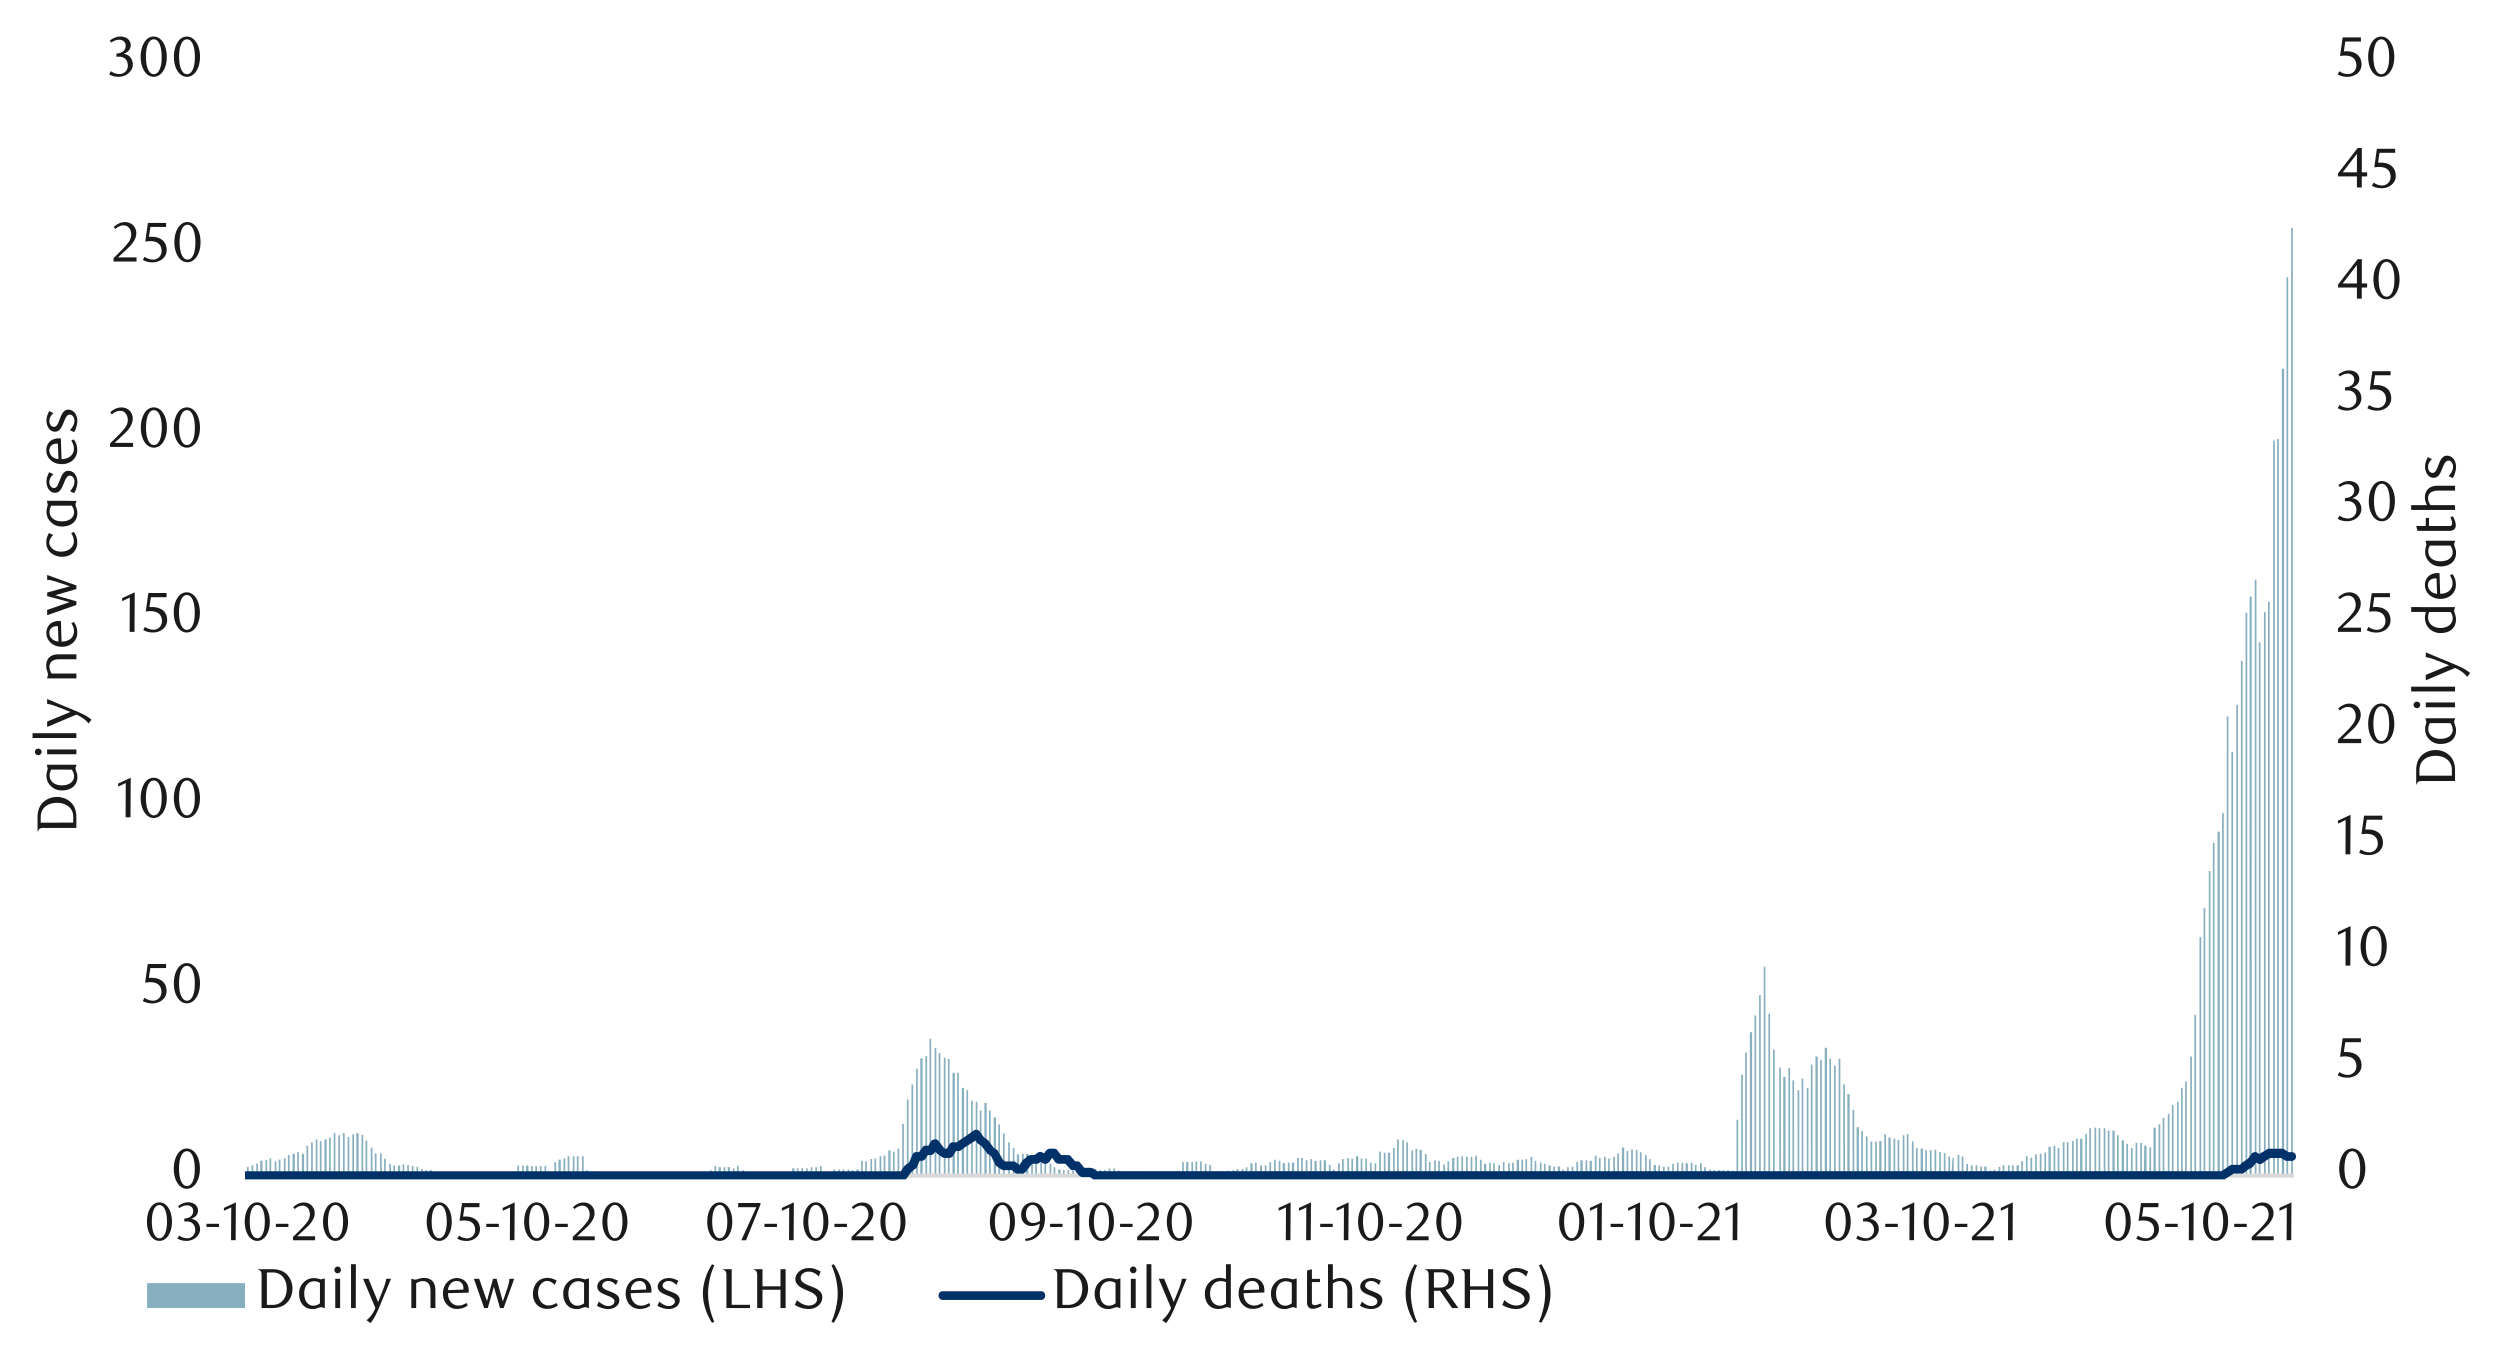 <svg id="Layer_1" data-name="Layer 1" xmlns="http://www.w3.org/2000/svg" xmlns:xlink="http://www.w3.org/1999/xlink" width="1460" height="790" viewBox="0 0 1460 790"><defs><style>.cls-1{fill:none;}.cls-2{clip-path:url(#clip-path);}.cls-3{clip-path:url(#clip-path-2);}.cls-4{fill:#87afbf;}.cls-5{fill:#d9d9d9;}.cls-6{fill:#003168;}.cls-7{fill:#1a1a1a;}</style><clipPath id="clip-path"><rect class="cls-1" x="143.08" y="37.01" width="1198.61" height="651.76"/></clipPath><clipPath id="clip-path-2"><rect class="cls-1" x="-125.95" y="-726.25" width="1725.84" height="2233.44"/></clipPath></defs><g class="cls-2"><g class="cls-3"><path class="cls-4" d="M1338,133.12h1V686.4h-1Zm-2.7,28.76h1V686.4h-1Zm-2.71,53.47h1.35V686.4h-1.35Zm-2.71,41h1V686.4h-1Zm-2.37,1h1V686.4h-1Zm-3,94.08h1v335h-1Zm-2.37,6.09h1V686.4h-1Zm-3,17.59h1V686.4h-1Zm-2.37-36.54h1V686.4h-1Zm-3,9.81H1315V686.4h-1.35Zm-2.37,9.48h1V686.4h-1Zm-2.71,28.08h1V686.4h-1Zm-2.7,25.72h1V686.4h-1ZM1303.12,439h1V686.4h-1Zm-2.71-20.64h1v268h-1Zm-2.71,56.51h1V686.4h-1Zm-2.7,10.83h1.35V686.4H1295Zm-2.71,6.43h1V686.4h-1Zm-2.37,16.58h1V686.4h-1Zm-3.05,21.66h1v156h-1Zm-2.36,16.92h1V686.4h-1Zm-3,45.35h1V686.4h-1ZM1279.09,617h1V686.4h-1Zm-3,14.55h1V686.4h-1Zm-2.37,3.72h1v51.1h-1Zm-2.37,8.13h1v43h-1Zm-3,2h1V686.4h-1Zm-2.37,5.07h1V686.4h-1Zm-3,2.37h1v33.5h-1Zm-2.37,3.72h1V686.4h-1Zm-3,2h1.36V686.4h-1.36Zm-2.36,11.51h1V686.4h-1Zm-3-1h1.35V686.4H1252Zm-2.37-1.69h1V686.4h-1Zm-2.71,0h1V686.4h-1Zm-2.7,3h1v15.9h-1Zm-2.71-2.37h1V686.4h-1Zm-2.71-2h1.36v20.3h-1.36Zm-2.71-3.05h1V686.4h-1Zm-2.7-2.7h1.35v26h-1.35Zm-2.71,0h1v26h-1Zm-2.37-1.36h1V686.4h-1Zm-3,0h1V686.4h-1Zm-2.37-.34h1V686.4h-1Zm-3.05.34h1V686.4h-1Zm-2.37,3.39h1v24h-1Zm-3,2.7h1.35V686.4h-1.35Zm-2.37,0h1V686.4h-1Zm-2.37,1.36h1v20h-1Zm-3,.67h1V686.4h-1Zm-2.36,0h1V686.4h-1Zm-3,3.39h1v15.9h-1Zm-2.37-1.36h1V686.4h-1Zm-3,.68h1.35V686.4h-1.35Zm-2.37,3.38h1v13.2h-1Zm-2.71.68h1V686.4h-1Zm-2.71.34h1V686.4h-1Zm-2.71,2h1V686.4h-1Zm-2.7-1h1V686.4h-1Zm-2.71,3h1v8.12h-1Zm-2.71,2.37h1.36v5.75h-1.36Zm-2.7,0h1v5.75h-1Zm-2.37,0h1v5.75h-1Zm-3.05,0h1v5.75h-1Zm-2.37,1h1v4.74h-1Zm-3,1.7h1v3h-1Zm-2.37.33h1v2.71h-1Zm-3-2.36h1.36v5.07h-1.36Zm-2.37,0h1v5.07h-1Zm-2.7-.68h1v5.75h-1Zm-2.71,0h1v5.75h-1Zm-2.71-.68h1v6.43h-1Zm-2.7-4.4h1V686.4h-1Zm-2.37-1h1V686.4h-1Zm-3,1.69H1141V686.4h-1.35Zm-2.37-.68h1V686.4h-1Zm-2.71-2h1V686.4h-1Zm-2.7-.67h1V686.4h-1Zm-2.71-1.36h1V686.4h-1Zm-2.71.34h1V686.4h-1Zm-2.7,0h1V686.4h-1Zm-2.71-1h1.35V686.4h-1.35Zm-2.71-.34h1v15.9h-1Zm-2.37-3.73h1V686.4h-1Zm-3-4.39h1v24h-1Zm-2.37.67h1V686.4h-1Zm-3,2.71h1V686.4h-1Zm-2.37-.68h1V686.4h-1Zm-3-.67h1.35v22h-1.35Zm-2.37-2h1v24h-1Zm-3,4.06h1.36v20h-1.36Zm-2.36.33h1V686.4h-1Zm-2.71,0h1V686.4h-1Zm-2.71-3h1V686.4h-1Zm-2.71-3.05h1V686.4h-1Zm-2.7-2.37h1.35V686.4h-1.35Zm-2.37-10.15h1V686.4h-1Zm-3.05-9.13h1.36V686.4h-1.36Zm-2.37-5.76h1V686.4h-1Zm-2.7-14.89h1v68h-1Zm-2.71,4.06h1v64h-1Zm-2.71-4.06h1v68h-1Zm-2.71-6.43h1.36V686.4h-1.36Zm-2.7,7.11h1V686.4h-1Zm-2.71-2h1.35V686.4h-1.35Zm-2.71,4.74h1V686.4h-1Zm-2.37,13.53h1v51.1h-1Zm-3-5.41h1V686.4h-1Zm-2.37,6.77h1V686.4h-1Zm-3-5.76h1v55.5h-1Zm-2.36-7.1h1v62.6h-1Zm-3,5.07h1.35V686.4h-1.35Zm-2.37-5.41h1V686.4h-1ZM1035.44,613h1V686.4h-1Zm-2.7-21h1V686.4h-1ZM1030,564.58h1V686.4h-1Zm-2.71,16.58h1V686.4h-1ZM1024.61,593h1v93.4h-1Zm-2.7,9.82h1.35V686.4h-1.35Zm-2.71,11.84h1V686.4h-1Zm-2.37,12.86h1V686.4h-1Zm-2.71,26.4h1V686.4h-1Zm-2.7,29.77h1v2.71h-1Zm-2.71-.33h1v3h-1Zm-2.71,0h1v3h-1Zm-2.7,0h1.35v3h-1.35Zm-2.71,0h1v3h-1Zm-2.37-.34h1v3.38h-1Zm-3.05-1.36h1v4.74h-1Zm-2.36-2.36h1v7.1h-1Zm-3,1h1v6.09h-1ZM987.39,679h1v7.44h-1Zm-3,.34h1.35v7.1h-1.35ZM982,679h1v7.44h-1Zm-2.71,0h1v7.44h-1Zm-2.71.67h1v6.77h-1Zm-2.71,1.7h1v5.07h-1Zm-2.7,0h1v5.07h-1Zm-2.71-.68h1v5.75h-1Zm-2.71-.34h1.36v6.09h-1.36Zm-2.7-3.38h1v9.47h-1Zm-2.37-2.37h1V686.4h-1Zm-3-1.69h1V686.4h-1Zm-2.37-1.36h1V686.4h-1Zm-2.7-.34h1V686.4h-1Zm-2.71,1h1V686.4h-1Zm-2.71-2h1.35V686.4h-1.35Zm-2.71,3.38h1V686.4h-1Zm-2.36,2h1V686.4h-1Zm-3,1h1v9.81h-1Zm-2.37-1h1V686.4h-1Zm-3,.68h1V686.4h-1Zm-2.37-1.35h1v11.5h-1Zm-3.05,3h1.35v8.46h-1.35Zm-2.37-.34h1v8.8h-1Zm-3,0h1.35v8.8h-1.35Zm-2.37,1h1v7.78h-1Zm-2.71,2.71h1v5.07h-1Zm-2.71.33h1v4.74h-1Zm-2.7,1.36h1v3.38h-1Zm-2.71-1.69h1.35v5.07h-1.35Zm-2.71,0h1v5.07h-1Zm-2.71-.68h1.36v5.75h-1.36Zm-2.7-1h1v6.77h-1Zm-2.37-.67h1v7.44h-1Zm-3.05-1h1v8.46h-1Zm-2.37-2.37h1V686.4h-1Zm-3,1.36h1v9.47h-1Zm-2.37.34h1v9.13h-1Zm-2.71,0h1.36v9.13h-1.36Zm-2.7,1.69h1v7.44h-1Zm-2.37.34h1v7.1h-1Zm-3.05-.68h1v7.78h-1ZM875,680.31h1v6.09h-1Zm-3-1h1v7.1h-1Zm-2.37-.34h1v7.44h-1Zm-3,.67h1.36v6.77h-1.36Zm-2.37-2.36h1v9.13h-1Zm-2.7-2.37h1v11.5h-1Zm-2.71.67h1V686.4h-1Zm-2.71,0h1V686.4h-1Zm-2.71-.34h1V686.4h-1Zm-2.7.34h1V686.4h-1Zm-2.71.68h1.35V686.4H848Zm-2.71,2h1v8.12h-1ZM842.89,680h1v6.43h-1Zm-3-2h1v8.46h-1Zm-2.37-.34h1v8.8h-1Zm-3.05,1h1v7.78h-1Zm-2.36-4.74h1V686.4h-1ZM829,671.51h1.35V686.4H829Zm-2.37-.67h1V686.4h-1Zm-2.37,1h1V686.4h-1Zm-3-4.74h1V686.4h-1Zm-2.37-1.35h1V686.4h-1Zm-3-.34h1v21h-1Zm-2.37,5.08h1v15.9h-1Zm-3,2.7h1.35v13.2h-1.35Zm-2.37,0h1v13.2h-1Zm-2.71-.67h1V686.4h-1Zm-2.71,6.77h1v7.1h-1Zm-2.7-.34h1v7.44h-1Zm-2.71-2.37h1v9.81h-1Zm-2.71,0h1v9.81h-1Zm-2.7-1.36h1.35V686.4H791.8Zm-2.71,1.36h1v9.81h-1Zm-2.37-.34h1V686.4h-1Zm-3.05.68h1v9.47h-1Zm-2.36,2.37h1v7.1h-1Zm-3,3.72h1v3.38h-1Zm-2.37-2.71h1v6.09h-1Zm-3-2.71h1.35v8.8h-1.35Zm-2.37,0h1v8.8h-1Zm-3.05.34h1.35v8.46h-1.35Zm-2.37-1h1v9.47h-1Zm-2.71.67h1v8.8h-1Zm-2.7-1.35h1V686.4h-1Zm-2.37,0h1V686.4h-1Zm-3,2.71h1.36v7.44h-1.36Zm-2.37,0h1v7.44h-1Zm-3,.34h1.35v7.1h-1.35Zm-2.37-1.36h1v8.46h-1Zm-2.71-.67h1v9.13h-1Zm-2.7,1.35h1v7.78h-1Zm-2.71,2h1v5.75h-1Zm-2.71,0H737v5.75h-1.35ZM732.91,679h1v7.44h-1Zm-2.7.34h1.35v7.1h-1.35Zm-2.71,2.36h1v4.74h-1Zm-2.37,1h1v3.72h-1Zm-3,0h1v3.72h-1Zm-2.37.68h1v3h-1Zm-3.05.33h1v2.71h-1Zm-2.37,1.36h1v1.35h-1Zm-3,.34h1.35v1h-1.35Zm-2.37,0h1v1h-1Zm-2.71-5.08h1v6.09h-1Zm-2.71-.68h1v6.77h-1Zm-2.7-1.35h1v8.12h-1Zm-2.71,0h1v8.12h-1Zm-2.37.34h1v7.78h-1Zm-3.05,0H694v7.78h-1.36Zm-2.36,0h1v7.78h-1Zm-2.71,5.07h1v2.71h-1Zm-2.71,1h1v1.69h-1Zm-2.71,1.35h1v.34h-1Zm-2.7,0h1v.34h-1Zm-2.71-.67h1v1h-1Zm-2.71-.68h1.36v1.69H674Zm-2.7.34h1v1.35h-1Zm-2.37,0h1v1.35h-1Zm-3.05,0h1v1.35h-1Zm-2.37-1h1v2.37h-1Zm-3,0h1v2.37h-1Zm-2.37.34h1v2h-1Zm-3,1h1.36v1h-1.36Zm-2.37-1.7h1v2.71h-1Zm-2.7-1.35h1v4.06h-1Zm-2.71,0h1v4.06h-1Zm-2.71,1h1v3h-1Zm-2.71,0h1v3h-1Zm-2.7-.68h1v3.72h-1Zm-2.71,0h1.35v3.72h-1.35Zm-2.71.68h1v3h-1Zm-2.37,1.69h1v1.35h-1Zm-2.7-1.36h1v2.71h-1Zm-2.71,0h1v2.71h-1Zm-2.71-.33h1v3h-1Zm-2.7,0h1v3h-1Zm-2.71-.34h1.35v3.38h-1.35Zm-2.71-1.36h1v4.74h-1Zm-2.37-2h1v6.77h-1Zm-3-.67h1v7.44h-1Zm-2.37-.34h1v7.78h-1Zm-3-1h1v8.8h-1Zm-2.37,0h1v8.8h-1Zm-3-3.72h1.35V686.4h-1.35Zm-2.37,0h1V686.4h-1Zm-3,.34h1.36V686.4h-1.36Zm-2.37-3.72h1v15.9h-1Zm-2.7-3.39h1V686.4h-1ZM585.71,662h1V686.4h-1ZM583,656.62h1V686.4h-1Zm-2.7-4.06h1.35V686.4H580.3Zm-2.71-4.06h1v37.9h-1Zm-2.71-4.4h1.35v42.3h-1.35Zm-2.71,4.4h1v37.9h-1Zm-2.36-5.07h1v43h-1Zm-2.71-.68h1V686.4h-1Zm-2.71-6.09h1V686.4h-1Zm-2.71-1.36H563v51.1h-1.36Zm-2.7-8.79h1V686.4h-1Zm-2.71,0h1.35V686.4h-1.35Zm-2.71-8.13h1v68h-1Zm-2.37-.67h1V686.4h-1Zm-3-2.71h1v71.4h-1Zm-2.37-3h1V686.4h-1Zm-3-5.41h1V686.4h-1Zm-2.37,10.15h1V686.4h-1Zm-3,1.36h1.35V686.4h-1.35ZM535,624.14h1V686.4h-1Zm-2.71,9.13h1V686.4h-1Zm-2.7,8.8h1V686.4h-1Zm-2.71,14.21h1V686.4h-1Zm-2.71,14.56h1V686.4h-1Zm-2.71,1.69h1V686.4h-1Zm-2.7-.68h1.35V686.4h-1.35Zm-2.71,3h1v11.5h-1Zm-2.37.33h1V686.4h-1Zm-3,1.36h1v9.81h-1Zm-2.37.34h1v9.47h-1Zm-3.05,1.35h1v8.12h-1Zm-2.37-.34h1v8.46h-1ZM500.09,683h1.36v3.38h-1.36Zm-2.7.34h1v3h-1ZM495,683h1v3.38h-1Zm-3,0h1v3.38h-1Zm-2.37,0h1v3.38h-1Zm-3,0h1v3.38h-1Zm-2.37,2.37h1v1h-1Zm-3.05,0h1.36v1h-1.36Zm-2.36-4.4h1v5.41h-1Zm-2.71.67h1v4.74h-1Zm-2.71,0h1v4.74h-1Zm-2.71.68h1v4.06h-1Zm-2.7,0h1v4.06h-1Zm-2.71,0h1v4.06h-1Zm-2.71,0h1.36v4.06h-1.36Zm-8.12,3.39h1v.67h-1Zm-2.37-.34h1v1h-1Zm-3,0h1v1h-1Zm-2.37-.68h1v1.69h-1Zm-3.05,0h1.36v1.69h-1.36Zm-2.37,0h1v1.69h-1Zm-2.37,0h1v1.69h-1Zm-3,.68h1v1h-1Zm-2.37-2h1v3h-1ZM430.38,681h1v5.41h-1ZM428,682.34h1v4.06h-1Zm-3-.68h1.35v4.74H425Zm-2.37,0h1v4.74h-1Zm-3,0h1.35v4.74h-1.35Zm-2.37-.67h1v5.41h-1Zm-2.71,2.37h1v3h-1Zm-2.71,2h1v1h-1Zm-2.7,0h1v1h-1Zm-2.71.34h1.35v.67h-1.35Zm-2.71-.68h1v1.35h-1Zm-2.37,0h1v1.35h-1Zm-3,.34h1v1h-1Zm-2.37,0h1v1h-1Zm-3.05,0h1v1h-1Zm-2.37,0h1v1h-1Zm-3,0h1v1h-1Zm-2.37.67h1v.34h-1Zm-3.05,0h1.36v.34H382Zm-2.37-.33h1v.67h-1Zm-2.7.33h1v.34h-1Zm-2.71,0h1v.34h-1Zm-2.37,0h1v.34h-1Zm-3-.33h1v.67h-1Zm-2.37-.34h1v1h-1Zm-3.05,0h1.35v1h-1.35Zm-2.37,0h1v1h-1Zm-2.7,0h1v1h-1Zm-2.71,0h1v1h-1Zm-2.71,0h1v1h-1Zm-2.71.34h1v.67h-1Zm-2.7-.68h1v1.35h-1Zm-2.71-.68h1.35v2h-1.35Zm-2.71-1h1v3h-1Zm-2.37-8.13h1V686.4h-1Zm-3,0h1V686.4h-1Zm-2.37,0h1V686.4h-1Zm-3,0h1V686.4h-1Zm-2.37,1.36h1v9.81h-1Zm-3,.68h1.35v9.13h-1.35Zm-2.37,1.35h1v7.78h-1ZM318,681h1v5.41h-1Zm-2.71,0h1v5.41h-1Zm-2.71,0h1v5.41h-1Zm-2.37,0h1v5.41h-1Zm-3-.34h1.35v5.75h-1.35Zm-2.37,0h1v5.75h-1Zm-2.71,0h1v5.75h-1Zm-2.71,5.41h1v.34h-1Zm-2.7,0h1v.34h-1Zm-2.71,0h1v.34h-1Zm-2.71,0h1v.34h-1Zm-7.78-.33h1v.67h-1Zm-3,0h1v.67h-1Zm-2.37,0h1v.67h-1Zm-3,0h1v.67h-1Zm-2.37,0h1v.67h-1Zm-3.05,0H271v.67h-1.36Zm-2.36,0h1v.67h-1Zm-5.42.33h1v.34h-1Zm-2.71-.33h1v.67h-1Zm-2.7-.34h1v1h-1Zm-2.71-.68h1v1.69h-1ZM251,683.36h1.36v3H251Zm-2.7,0h1v3h-1Zm-2.37-.68h1v3.72h-1Zm-2.71-1.35h1v5.07h-1Zm-2.71-.34h1v5.41h-1Zm-2.71-.68h1v6.09h-1Zm-2.7-.34h1v6.43h-1Zm-2.71.68h1.35v5.75h-1.35Zm-2.71,0h1v5.75h-1Zm-2.37-1h1v6.77h-1Zm-3-3h1v9.81h-1Zm-2.37-3.05h1V686.4h-1Zm-3.05,0h1V686.4h-1Zm-2.36-3.38h1V686.4h-1Zm-3.05-4.06h1v20.3h-1Zm-2.37-3.39h1V686.4h-1Zm-3-1h1.35v24.7h-1.35Zm-2.37.68h1v24h-1ZM203,664.07h1V686.4h-1Zm-2.71-2.37h1v24.7h-1Zm-2.7,1.35h1V686.4h-1Zm-2.71-1.35h1v24.7h-1Zm-2.71,2.71h1v22h-1Zm-2.71,1h1.36v21h-1.36Zm-2.7,1h1v20h-1Zm-2.37-1h1v21h-1Zm-2.71,1.69h1V686.4h-1Zm-2.71,2h1V686.4h-1Zm-2.7,4.74h1.35V686.4h-1.35Zm-2.71-1h1V686.4h-1Zm-2.71,1h1.36V686.4h-1.36Zm-2.71.68h1V686.4h-1Zm-2.36,2h1v9.81h-1Zm-3,.68h1v9.13h-1Zm-2.37,1h1v8.12h-1Zm-3-1.69h1v9.81h-1Zm-2.37,1h1v8.8h-1Zm-3.05.34h1.35v8.46h-1.35Zm-2.37,1.69h1v6.77h-1Zm-2.7,1h1v5.75h-1Zm-2.71,1h1v4.74h-1Zm-2.71.68h1v4.06h-1Zm-2.71,3h1v1h-1Zm-2.7.34h1v.67h-1Zm-42.64.33h1v.34h-1Zm-2.71,0h1v.34h-1Zm-2.71-.33h1v.67h-1Zm-2.7,0h1v.67h-1Zm-2.71-.34h1v1h-1Zm-2.71,0h1v1h-1Zm-2.71,0h1.36v1H77.09ZM72,685.05h1v1.35H72Zm-3-.68h1v2H69Zm-2.37,0h1v2h-1Zm-3,0h1v2h-1ZM61.19,684h1v2.37h-1Zm-3-.67h1v3h-1Zm-2.36.67h1v2.37h-1Zm-2.37,0h1v2.37h-1Zm-3,1h1v1.35h-1Zm-2.37,0h1v1.35H48Zm-3,.34h1v1H45Zm-2.37,0h1v1h-1Zm-3,2.37h1.36V686.4H39.53Zm-2.37-2h1v.67h-1Zm-3,0h1.35v.67H34.12Zm-2.37,0h1v.67h-1Zm-2.71,0h1v.67H29Zm-2.71,0h1v.67h-1Zm-2.7,0h1v.67h-1Zm-2.71-1h1.35v1.69H20.92Z"/></g></g><rect class="cls-5" x="143.42" y="685.39" width="1196.24" height="2.37"/><g class="cls-2"><g class="cls-3"><path class="cls-6" d="M-2.77,684H527.51l-2,1,2.37-3.72.68-.68,2.71-2-.68,1,2.37-5.41a2.26,2.26,0,0,1,2.37-1.35h3l-2.36,1,2.7-3.72a2,2,0,0,1,2-1h2.71l-2,1.36,2.37-4.06a3.07,3.07,0,0,1,2.37-1c.67-.34,1.69.34,2,1l3,3.72-.67-.34,2.37,1.69-1.36-.67h2.71l-2,1.35,2.37-4.06a2.63,2.63,0,0,1,2.37-1h2.7l-1.35.34,2.37-1.69,3-2,4.74-3.38a2.68,2.68,0,0,1,3.72.33l2.71,3.73-.34-.34,2.37,1.69c.34,0,.34.34.68.68l2.71,3.72-.68-.34,2.71,1.69c.33.34.67.34.67,1l3,5.07-1-.67,2.71,1.69-1.69-.34h5.41a3,3,0,0,1,1.69.34l2.71,2-1.35-.34h2.37l-2,1,2.7-4.06c.34,0,.34-.34.68-.34l2.37-2c.68,0,1-.34,1.69-.34H605l-1.35.34,2.36-1.7a2.57,2.57,0,0,1,3,0l2.71,1.7-3.39.67,2.37-3.38a3.43,3.43,0,0,1,2.37-1.35h2.71a2.28,2.28,0,0,1,2,1.35l2.71,3.38-2.37-1h5.41a2.05,2.05,0,0,1,2,1l3.05,3.39-2-.68H629a2,2,0,0,1,2,1l3,3.72-2-1h4.74c.68,0,1,.34,1.69.34l2.71,2-1.36-.34h658.53l-1.69.34,2.71-1.69,3-2c.34-.34.68-.34,1.35-.34h5.42l-1.69.68,2.37-2.37h.33l2.71-2-.68,1,2.71-3.72a2.56,2.56,0,0,1,3.39-.68l2.7,1.7h-2.7l2.36-1.7,3-1.69a2.56,2.56,0,0,1,1.35-.67h7.79c.67,0,1,.33,1.69.67l2.71,1.69-1.36-.33h2.37a2.41,2.41,0,0,1,2.71,2.36,2.49,2.49,0,0,1-2.71,2.71h-2.37c-.67,0-1,0-1.35-.34l-3-1.69,1.36.34h-7.79l1.36-.34-2.71,1.69-2.37,1.7a2.55,2.55,0,0,1-3,0l-2.71-1.7,3.38-.67-2.37,3.38c-.33.34-.67.68-.67,1l-3,1.69.34-.34-2.37,2a2.18,2.18,0,0,1-1.69.68h-5.42l1.36-.34-5.42,3.38a1.73,1.73,0,0,1-1.35.68H639.85c-.67,0-1,0-1.35-.34l-3-2,1.36.68h-4.74a3.44,3.44,0,0,1-2.37-1.36L627,682.34l2,1h-2.37a2,2,0,0,1-2-1l-3-3.38,2,.67H618.2a2.89,2.89,0,0,1-2-1l-2.37-3.39,2,1h-2.71l2-1-2.37,3.39a3.1,3.1,0,0,1-3.72.68l-2.71-1.7h2.71l-2.37,1.7a2.58,2.58,0,0,1-1.69.33h-2.71l1.36-.33L601.28,681l.67-.34-3,3.72a2.42,2.42,0,0,1-2,1h-2.37c-.68,0-1.36,0-1.69-.34l-2.71-2.37,1.35.68h-5.41c-.34,0-1-.34-1.36-.34l-2.7-2c-.34,0-.34-.34-.68-.68l-2.71-5.41.68.67-2.37-1.69a.73.73,0,0,1-.68-.68l-3-3.72.68.34-2.37-1.69c-.34,0-.34-.34-.68-.34l-2.71-3.72,3.39.34-2.37,2-5.42,3.38-2.7,2c-.34.34-.68.34-1.36.34H557l2-1-2.37,3.73a2.57,2.57,0,0,1-2.37,1.35h-2.71c-.68,0-1-.34-1.69-.68l-2.37-1.69c-.34,0-.34-.34-.68-.68l-2.7-3.72,4.06-.34-2.37,4.06a2.84,2.84,0,0,1-2.37,1.36H540.7l2-1.36-2.37,3.73a2.93,2.93,0,0,1-2,1h-3l2.37-1.35L535.29,682c-.34.34-.68.68-1,.68l-2.7,2.37.67-.68-2.7,3.72a2.42,2.42,0,0,1-2,1H-2.77a2.62,2.62,0,0,1-2.37-2.71A2.32,2.32,0,0,1-2.77,684"/></g></g><path class="cls-7" d="M1381.35,682.54a17.87,17.87,0,0,1-.58,4.71,12.46,12.46,0,0,1-1.61,3.71,7.89,7.89,0,0,1-2.43,2.42,5.76,5.76,0,0,1-3.07.86,5.56,5.56,0,0,1-3-.87,8.07,8.07,0,0,1-2.4-2.43,12.46,12.46,0,0,1-1.59-3.69,17.75,17.75,0,0,1-.58-4.68,18.24,18.24,0,0,1,.58-4.75,13.59,13.59,0,0,1,1.57-3.76,7.71,7.71,0,0,1,2.4-2.45,5.74,5.74,0,0,1,6.11,0,8,8,0,0,1,2.43,2.45,12.76,12.76,0,0,1,1.61,3.74A18.11,18.11,0,0,1,1381.35,682.54Zm-3,0a25.86,25.86,0,0,0-.3-4.05,13.55,13.55,0,0,0-.87-3.25,5.78,5.78,0,0,0-1.43-2.16,3,3,0,0,0-4,0,5.85,5.85,0,0,0-1.43,2.14,13.85,13.85,0,0,0-.87,3.23,27.22,27.22,0,0,0,0,8.06,12.91,12.91,0,0,0,.89,3.23,6.09,6.09,0,0,0,1.44,2.14,2.94,2.94,0,0,0,4,0,5.85,5.85,0,0,0,1.45-2.14,13.33,13.33,0,0,0,.87-3.21A24.9,24.9,0,0,0,1378.32,682.58Z"/><path class="cls-7" d="M1378.81,608.66h-9.15l-.86,5.76.73,0,.72,0a11.27,11.27,0,0,1,4.33.73,7.49,7.49,0,0,1,2.74,1.84,6.47,6.47,0,0,1,1.41,2.49,9,9,0,0,1,.41,2.65,6.5,6.5,0,0,1-.67,3,7.16,7.16,0,0,1-1.81,2.27,8.25,8.25,0,0,1-2.64,1.45,9.66,9.66,0,0,1-3.14.51,12.7,12.7,0,0,1-2.68-.28,11.51,11.51,0,0,1-3-1.14l1-1.87a8.65,8.65,0,0,0,5.1,1.68,4.42,4.42,0,0,0,1.76-.37,4.75,4.75,0,0,0,1.55-1,5.12,5.12,0,0,0,1.09-1.58,5,5,0,0,0,.41-2,6.33,6.33,0,0,0-.59-2.91,5,5,0,0,0-1.53-1.8,5.6,5.6,0,0,0-2.14-.9,11.56,11.56,0,0,0-2.39-.25,14.76,14.76,0,0,0-1.5.08l-1.37.18,1.52-10.86h10.63Z"/><path class="cls-7" d="M1369.76,563.91l.1-20.06-4.48,2.14v-1.77l7.34-3.39-.13,23.08Z"/><path class="cls-7" d="M1393.86,552.6a17.87,17.87,0,0,1-.58,4.71,12.46,12.46,0,0,1-1.61,3.71,7.89,7.89,0,0,1-2.43,2.42,5.76,5.76,0,0,1-3.07.86,5.56,5.56,0,0,1-3-.87,8.07,8.07,0,0,1-2.4-2.43,12.46,12.46,0,0,1-1.59-3.69,17.75,17.75,0,0,1-.58-4.68,18.24,18.24,0,0,1,.58-4.75,13.59,13.59,0,0,1,1.57-3.76,7.71,7.71,0,0,1,2.4-2.45,5.74,5.74,0,0,1,6.11,0,8,8,0,0,1,2.43,2.45,12.76,12.76,0,0,1,1.61,3.74A18.11,18.11,0,0,1,1393.86,552.6Zm-3,0a25.86,25.86,0,0,0-.3-4,13.55,13.55,0,0,0-.87-3.25,5.86,5.86,0,0,0-1.43-2.16,3,3,0,0,0-4,0,5.94,5.94,0,0,0-1.43,2.14,14.36,14.36,0,0,0-.87,3.23,27.22,27.22,0,0,0,0,8.06,13.35,13.35,0,0,0,.89,3.23,6,6,0,0,0,1.45,2.14,2.82,2.82,0,0,0,2,.77,2.88,2.88,0,0,0,2-.77,5.85,5.85,0,0,0,1.45-2.14,13.33,13.33,0,0,0,.87-3.21A24.9,24.9,0,0,0,1390.83,552.64Z"/><path class="cls-7" d="M1369.76,498.93l.1-20.05-4.48,2.14v-1.78l7.34-3.39-.13,23.08Z"/><path class="cls-7" d="M1391.32,478.71h-9.15l-.85,5.77.72-.05.72,0a11.29,11.29,0,0,1,4.33.72,7.51,7.51,0,0,1,2.74,1.85,6.43,6.43,0,0,1,1.41,2.48,9.07,9.07,0,0,1,.41,2.66,6.46,6.46,0,0,1-.67,3,7.2,7.2,0,0,1-1.81,2.28,8.44,8.44,0,0,1-2.64,1.45,9.61,9.61,0,0,1-3.14.51,13.4,13.4,0,0,1-2.68-.28,11.51,11.51,0,0,1-3-1.14l1-1.88a8.65,8.65,0,0,0,5.1,1.68,4.54,4.54,0,0,0,1.76-.36,4.75,4.75,0,0,0,1.55-1,5.24,5.24,0,0,0,1.09-1.58,5.06,5.06,0,0,0,.41-2,6.37,6.37,0,0,0-.59-2.92,5.08,5.08,0,0,0-1.53-1.79,5.78,5.78,0,0,0-2.14-.91,12.19,12.19,0,0,0-2.39-.24,12.45,12.45,0,0,0-1.5.08c-.49.05-1,.11-1.37.18l1.52-10.86h10.63Z"/><path class="cls-7" d="M1365.41,434v-2l4.35-4.32a41.94,41.94,0,0,0,4.36-4.92,7.41,7.41,0,0,0,1.63-4.39,7.29,7.29,0,0,0-.31-2.19,5.85,5.85,0,0,0-.87-1.75,4,4,0,0,0-1.37-1.15,3.91,3.91,0,0,0-1.83-.41,6.19,6.19,0,0,0-2.66.57,8.4,8.4,0,0,0-2.21,1.53l-1-1.18a12.79,12.79,0,0,1,3.17-2.15,8.16,8.16,0,0,1,3.49-.72,6.66,6.66,0,0,1,2.53.48,6.43,6.43,0,0,1,2.08,1.35,6.34,6.34,0,0,1,1.39,2.07,6.7,6.7,0,0,1,.51,2.65,7.39,7.39,0,0,1-.57,2.87,13.76,13.76,0,0,1-1.42,2.55A18.27,18.27,0,0,1,1375,425c-.63.65-1.2,1.2-1.7,1.66l-5.2,4.84h10.8V434Z"/><path class="cls-7" d="M1398.27,422.65a18.34,18.34,0,0,1-.57,4.72,12.84,12.84,0,0,1-1.61,3.71,7.89,7.89,0,0,1-2.43,2.42,5.79,5.79,0,0,1-3.08.86,5.49,5.49,0,0,1-3-.88,8,8,0,0,1-2.4-2.42,12.46,12.46,0,0,1-1.59-3.69,18.21,18.21,0,0,1-.57-4.69,18.66,18.66,0,0,1,.57-4.74,13.18,13.18,0,0,1,1.58-3.76,7.54,7.54,0,0,1,2.4-2.46,5.62,5.62,0,0,1,3-.87,5.71,5.71,0,0,1,3.08.87,7.93,7.93,0,0,1,2.43,2.46,12.92,12.92,0,0,1,1.61,3.74A18.53,18.53,0,0,1,1398.27,422.65Zm-3,.05a27,27,0,0,0-.29-4.05,14.65,14.65,0,0,0-.87-3.26,6,6,0,0,0-1.44-2.15,3,3,0,0,0-4,0,5.78,5.78,0,0,0-1.44,2.14,14.27,14.27,0,0,0-.87,3.22,27.29,27.29,0,0,0,0,8.07,13.35,13.35,0,0,0,.89,3.23,6.24,6.24,0,0,0,1.45,2.14,2.88,2.88,0,0,0,2,.77,3,3,0,0,0,2-.77,6,6,0,0,0,1.45-2.14,14.32,14.32,0,0,0,.87-3.21A26.16,26.16,0,0,0,1395.24,422.7Z"/><path class="cls-7" d="M1365.41,369v-2l4.35-4.31a41.94,41.94,0,0,0,4.36-4.92,7.41,7.41,0,0,0,1.63-4.4,7.29,7.29,0,0,0-.31-2.19,5.68,5.68,0,0,0-.87-1.74,3.87,3.87,0,0,0-1.37-1.15,3.92,3.92,0,0,0-1.83-.42,6.2,6.2,0,0,0-2.66.58,8.17,8.17,0,0,0-2.21,1.53l-1-1.18a13.13,13.13,0,0,1,3.17-2.16,8.31,8.31,0,0,1,3.49-.71,6.66,6.66,0,0,1,2.53.48,6.43,6.43,0,0,1,2.08,1.35,6.34,6.34,0,0,1,1.39,2.07,6.68,6.68,0,0,1,.51,2.64,7.4,7.4,0,0,1-.57,2.88,13.76,13.76,0,0,1-1.42,2.55,19.12,19.12,0,0,1-1.77,2.15c-.63.65-1.2,1.2-1.7,1.66l-5.2,4.83h10.8V369Z"/><path class="cls-7" d="M1395.74,348.77h-9.16l-.85,5.77c.24,0,.48,0,.72-.05s.49,0,.73,0a11.36,11.36,0,0,1,4.33.72,7.55,7.55,0,0,1,2.73,1.85,6.52,6.52,0,0,1,1.42,2.48,9.34,9.34,0,0,1,.41,2.65,6.5,6.5,0,0,1-.68,3,7.06,7.06,0,0,1-1.81,2.28,8.37,8.37,0,0,1-2.63,1.44,9.72,9.72,0,0,1-3.15.51,12.77,12.77,0,0,1-2.68-.28,11.22,11.22,0,0,1-2.95-1.13l1-1.88a8.66,8.66,0,0,0,5.11,1.68,4.58,4.58,0,0,0,1.76-.36,4.86,4.86,0,0,0,1.55-1,5.21,5.21,0,0,0,1.08-1.58,4.89,4.89,0,0,0,.41-2,6.24,6.24,0,0,0-.59-2.92,4.88,4.88,0,0,0-1.53-1.79,5.78,5.78,0,0,0-2.14-.91,12.19,12.19,0,0,0-2.39-.24,12.56,12.56,0,0,0-1.5.08c-.49.05-1,.11-1.36.18l1.51-10.87h10.64Z"/><path class="cls-7" d="M1373.64,291a5.84,5.84,0,0,1,2.21.61,5.58,5.58,0,0,1,1.7,1.35,6.22,6.22,0,0,1,1.1,1.93,6.93,6.93,0,0,1,.39,2.37,5.87,5.87,0,0,1-.69,2.81,7.61,7.61,0,0,1-1.84,2.28,8.73,8.73,0,0,1-2.67,1.51,9.24,9.24,0,0,1-3.13.54,12.33,12.33,0,0,1-2.58-.28,10.24,10.24,0,0,1-2.88-1.13l1-1.88a8.78,8.78,0,0,0,5.13,1.68,4.53,4.53,0,0,0,1.78-.36,5,5,0,0,0,1.53-1,4.58,4.58,0,0,0,1.07-1.54,5.11,5.11,0,0,0,.4-2,6,6,0,0,0-.39-2.25,4.65,4.65,0,0,0-1.06-1.63,4.2,4.2,0,0,0-1.57-1,5.53,5.53,0,0,0-1.92-.33h-1.75v-1.84a6.6,6.6,0,0,0,3.89-1.22,4,4,0,0,0,1.51-3.36,3.14,3.14,0,0,0-1.07-2.47,3.72,3.72,0,0,0-2.58-1,6.91,6.91,0,0,0-2.44.42,10.79,10.79,0,0,0-2.37,1.26l-.79-1.25a15.55,15.55,0,0,1,3-1.68,8.32,8.32,0,0,1,3.16-.62,7.28,7.28,0,0,1,2.45.38,6.24,6.24,0,0,1,1.91,1,4.79,4.79,0,0,1,1.25,1.58,4.63,4.63,0,0,1,.45,2.05,4.54,4.54,0,0,1-.33,1.77,5.08,5.08,0,0,1-.89,1.42,5.73,5.73,0,0,1-1.32,1.07A9.64,9.64,0,0,1,1373.64,291Z"/><path class="cls-7" d="M1398.63,292.71a18.26,18.26,0,0,1-.57,4.71,12.46,12.46,0,0,1-1.61,3.71,7.82,7.82,0,0,1-2.43,2.43,5.77,5.77,0,0,1-3.07.85,5.57,5.57,0,0,1-3-.87,7.89,7.89,0,0,1-2.39-2.42,12.65,12.65,0,0,1-1.6-3.7,18.13,18.13,0,0,1-.57-4.68,18.74,18.74,0,0,1,.57-4.75,13.11,13.11,0,0,1,1.58-3.75,7.64,7.64,0,0,1,2.4-2.46,5.63,5.63,0,0,1,3-.87,5.7,5.7,0,0,1,3.07.87,7.93,7.93,0,0,1,2.43,2.46,12.65,12.65,0,0,1,1.61,3.74A18.47,18.47,0,0,1,1398.63,292.71Zm-3,.05a25.72,25.72,0,0,0-.29-4.05,14.65,14.65,0,0,0-.87-3.26,6.09,6.09,0,0,0-1.44-2.16,3,3,0,0,0-4,0,6.09,6.09,0,0,0-1.44,2.14,14.36,14.36,0,0,0-.87,3.23,28.22,28.22,0,0,0,0,8.07,13.73,13.73,0,0,0,.89,3.22,6.14,6.14,0,0,0,1.45,2.14,2.85,2.85,0,0,0,2,.78,2.91,2.91,0,0,0,2-.78,5.88,5.88,0,0,0,1.45-2.14,14.32,14.32,0,0,0,.87-3.21A24.81,24.81,0,0,0,1395.6,292.76Z"/><path class="cls-7" d="M1373.64,226.38a5.66,5.66,0,0,1,2.21.61,5.58,5.58,0,0,1,1.7,1.35,6.28,6.28,0,0,1,1.1,1.92,7,7,0,0,1,.39,2.37,5.94,5.94,0,0,1-.69,2.82,7.7,7.7,0,0,1-1.84,2.27,8.53,8.53,0,0,1-2.67,1.51,9,9,0,0,1-3.13.55,13,13,0,0,1-2.58-.28,10.61,10.61,0,0,1-2.88-1.14l1-1.88a8.78,8.78,0,0,0,5.13,1.68,4.53,4.53,0,0,0,1.78-.36,5,5,0,0,0,1.53-1,4.72,4.72,0,0,0,1.07-1.55,5.07,5.07,0,0,0,.4-2,6,6,0,0,0-.39-2.25,4.65,4.65,0,0,0-1.06-1.63,4.2,4.2,0,0,0-1.57-1,5.53,5.53,0,0,0-1.92-.33h-1.75v-1.84a6.53,6.53,0,0,0,3.89-1.22,4,4,0,0,0,1.51-3.36,3.14,3.14,0,0,0-1.07-2.47,3.76,3.76,0,0,0-2.58-.95,7.14,7.14,0,0,0-2.44.41,10.86,10.86,0,0,0-2.37,1.27l-.79-1.25a14.55,14.55,0,0,1,3-1.68,8.14,8.14,0,0,1,3.16-.63,7.54,7.54,0,0,1,2.45.38,6,6,0,0,1,1.91,1,4.69,4.69,0,0,1,1.25,1.58,4.9,4.9,0,0,1,.12,3.82,5,5,0,0,1-.89,1.41,5.48,5.48,0,0,1-1.32,1.07A9.67,9.67,0,0,1,1373.64,226.38Z"/><path class="cls-7" d="M1396.1,219.17H1387l-.86,5.76.72-.05.73,0a11.12,11.12,0,0,1,4.33.73,7.41,7.41,0,0,1,2.73,1.84,6.63,6.63,0,0,1,1.42,2.49,9.29,9.29,0,0,1,.41,2.65,6.53,6.53,0,0,1-.68,3,7,7,0,0,1-1.81,2.27,8.39,8.39,0,0,1-2.63,1.45,9.72,9.72,0,0,1-3.15.51,13.47,13.47,0,0,1-2.68-.28,11.65,11.65,0,0,1-3-1.14l1-1.88a8.68,8.68,0,0,0,5.11,1.68,4.58,4.58,0,0,0,1.76-.36,4.86,4.86,0,0,0,1.55-1,4.93,4.93,0,0,0,1.08-1.58,4.83,4.83,0,0,0,.41-2,6.17,6.17,0,0,0-.59-2.91,4.84,4.84,0,0,0-1.53-1.8,5.54,5.54,0,0,0-2.14-.9,11.49,11.49,0,0,0-2.39-.25,14.72,14.72,0,0,0-1.49.08l-1.37.18,1.51-10.86h10.64Z"/><path class="cls-7" d="M1379.27,167.92v6.49h-2.83v-6.49h-11v-1.77l11.46-14.82h2.4v14.22h3.1v2.37Zm-2.83-13.17-8.33,10.8h8.33Z"/><path class="cls-7" d="M1401.33,163.1a18.34,18.34,0,0,1-.57,4.72,12.57,12.57,0,0,1-1.61,3.71,7.89,7.89,0,0,1-2.43,2.42,5.78,5.78,0,0,1-3.07.86,5.58,5.58,0,0,1-3-.88,7.89,7.89,0,0,1-2.39-2.42,12.47,12.47,0,0,1-1.6-3.69,18.21,18.21,0,0,1-.57-4.69,18.66,18.66,0,0,1,.57-4.74,13.18,13.18,0,0,1,1.58-3.76,7.64,7.64,0,0,1,2.4-2.46,5.63,5.63,0,0,1,3-.87,5.7,5.7,0,0,1,3.07.87,7.93,7.93,0,0,1,2.43,2.46,12.65,12.65,0,0,1,1.61,3.74A18.53,18.53,0,0,1,1401.33,163.1Zm-3,.05a25.72,25.72,0,0,0-.29-4.05,14.65,14.65,0,0,0-.87-3.26,6.09,6.09,0,0,0-1.44-2.16,3,3,0,0,0-4,0,6,6,0,0,0-1.44,2.15,14.27,14.27,0,0,0-.87,3.22,28.22,28.22,0,0,0,0,8.07,13.73,13.73,0,0,0,.89,3.22,6.19,6.19,0,0,0,1.45,2.15,2.88,2.88,0,0,0,2,.77,3,3,0,0,0,2-.77,5.93,5.93,0,0,0,1.45-2.15,14.32,14.32,0,0,0,.87-3.21A24.73,24.73,0,0,0,1398.3,163.15Z"/><path class="cls-7" d="M1379.27,103v6.49h-2.83V103h-11v-1.77l11.46-14.82h2.4v14.22h3.1V103Zm-2.83-13.17-8.33,10.8h8.33Z"/><path class="cls-7" d="M1398.8,89.22h-9.15l-.86,5.77c.24,0,.48,0,.72,0l.73,0a11.32,11.32,0,0,1,4.33.72,7.55,7.55,0,0,1,2.73,1.85,6.59,6.59,0,0,1,1.42,2.48,9.4,9.4,0,0,1,.41,2.65,6.47,6.47,0,0,1-.68,3,7.06,7.06,0,0,1-1.81,2.28,8.39,8.39,0,0,1-2.63,1.45,9.72,9.72,0,0,1-3.15.51,13.47,13.47,0,0,1-2.68-.28,11.65,11.65,0,0,1-3-1.14l1-1.88a8.68,8.68,0,0,0,5.11,1.68,4.58,4.58,0,0,0,1.76-.36,4.86,4.86,0,0,0,1.55-1,5,5,0,0,0,1.08-1.58,4.9,4.9,0,0,0,.42-2,6.24,6.24,0,0,0-.6-2.92,4.88,4.88,0,0,0-1.53-1.79,5.71,5.71,0,0,0-2.14-.91,12.68,12.68,0,0,0-3.88-.16c-.5,0-1,.11-1.37.18l1.51-10.87h10.64Z"/><path class="cls-7" d="M1378.81,24.25h-9.15L1368.8,30c.25,0,.49,0,.73-.05l.72,0a11.29,11.29,0,0,1,4.33.72,7.51,7.51,0,0,1,2.74,1.85,6.36,6.36,0,0,1,1.41,2.48,9.05,9.05,0,0,1,.41,2.65,6.47,6.47,0,0,1-.67,3,7.2,7.2,0,0,1-1.81,2.28,8.42,8.42,0,0,1-2.64,1.44,9.66,9.66,0,0,1-3.14.52,12.71,12.71,0,0,1-2.68-.29,11.09,11.09,0,0,1-3-1.13l1-1.88a8.65,8.65,0,0,0,5.1,1.68,4.58,4.58,0,0,0,1.76-.36,4.75,4.75,0,0,0,1.55-1,5.24,5.24,0,0,0,1.09-1.58,5.06,5.06,0,0,0,.41-2,6.37,6.37,0,0,0-.59-2.92,5.08,5.08,0,0,0-1.53-1.79,5.78,5.78,0,0,0-2.14-.91,12.74,12.74,0,0,0-3.89-.16c-.49.05-1,.11-1.37.18l1.52-10.87h10.63Z"/><path class="cls-7" d="M1398.27,33.16a18.26,18.26,0,0,1-.57,4.71,12.72,12.72,0,0,1-1.61,3.71,7.82,7.82,0,0,1-2.43,2.43,5.79,5.79,0,0,1-3.08.86,5.57,5.57,0,0,1-3-.88,8,8,0,0,1-2.4-2.42,12.52,12.52,0,0,1-1.59-3.7,18.08,18.08,0,0,1-.57-4.68,18.66,18.66,0,0,1,.57-4.74,13.06,13.06,0,0,1,1.58-3.76,7.54,7.54,0,0,1,2.4-2.46,5.62,5.62,0,0,1,3-.87,5.71,5.71,0,0,1,3.08.87,7.93,7.93,0,0,1,2.43,2.46,12.92,12.92,0,0,1,1.61,3.74A18.53,18.53,0,0,1,1398.27,33.16Zm-3,.05a27,27,0,0,0-.29-4.05,14.65,14.65,0,0,0-.87-3.26,6.09,6.09,0,0,0-1.44-2.16,3,3,0,0,0-4,0,6,6,0,0,0-1.44,2.14,14.36,14.36,0,0,0-.87,3.23,27.29,27.29,0,0,0,0,8.07,13.26,13.26,0,0,0,.89,3.22,6.14,6.14,0,0,0,1.45,2.14,2.84,2.84,0,0,0,2,.78,2.93,2.93,0,0,0,2-.78,5.88,5.88,0,0,0,1.45-2.14,14.32,14.32,0,0,0,.87-3.21A26,26,0,0,0,1395.24,33.21Z"/><path class="cls-7" d="M100.43,713.49a17.69,17.69,0,0,1-.55,4.51,12.19,12.19,0,0,1-1.54,3.54A7.46,7.46,0,0,1,96,723.86a5.48,5.48,0,0,1-2.94.82,5.37,5.37,0,0,1-2.89-.83,7.68,7.68,0,0,1-2.29-2.32A12,12,0,0,1,86.37,718a17.13,17.13,0,0,1-.55-4.48,17.54,17.54,0,0,1,.55-4.54,12.58,12.58,0,0,1,1.5-3.6,7.39,7.39,0,0,1,2.3-2.35,5.34,5.34,0,0,1,2.9-.83A5.4,5.4,0,0,1,96,703a7.68,7.68,0,0,1,2.33,2.35A12.32,12.32,0,0,1,99.88,709,17.91,17.91,0,0,1,100.43,713.49Zm-2.9,0a24.8,24.8,0,0,0-.28-3.87,13.54,13.54,0,0,0-.84-3.12A5.62,5.62,0,0,0,95,704.48a2.77,2.77,0,0,0-1.92-.74,2.8,2.8,0,0,0-1.92.74,5.58,5.58,0,0,0-1.37,2,12.85,12.85,0,0,0-.83,3.08,25.83,25.83,0,0,0,0,7.72,12.37,12.37,0,0,0,.85,3.08,5.71,5.71,0,0,0,1.38,2.05,2.72,2.72,0,0,0,1.89.74,2.78,2.78,0,0,0,1.91-.74,5.59,5.59,0,0,0,1.38-2.05,13.22,13.22,0,0,0,.84-3.07A23.84,23.84,0,0,0,97.53,713.53Z"/><path class="cls-7" d="M111.67,711.86a5.55,5.55,0,0,1,2.11.59,5.08,5.08,0,0,1,1.62,1.29,6,6,0,0,1,1.06,1.84,6.63,6.63,0,0,1,.38,2.27,5.56,5.56,0,0,1-.67,2.69,7.19,7.19,0,0,1-1.76,2.17,8,8,0,0,1-2.55,1.45,8.71,8.71,0,0,1-3,.52,11.89,11.89,0,0,1-2.47-.27,10,10,0,0,1-2.76-1.08l.94-1.8a8.45,8.45,0,0,0,4.92,1.61,4.38,4.38,0,0,0,1.7-.35,4.87,4.87,0,0,0,1.46-1,4.62,4.62,0,0,0,1-1.48,4.83,4.83,0,0,0,.37-1.94,5.73,5.73,0,0,0-.37-2.15,4.48,4.48,0,0,0-1-1.56,4,4,0,0,0-1.5-1,5.31,5.31,0,0,0-1.84-.31h-1.67v-1.77a6.24,6.24,0,0,0,3.72-1.16,3.82,3.82,0,0,0,1.45-3.21,3,3,0,0,0-1-2.36,3.57,3.57,0,0,0-2.47-.92,6.52,6.52,0,0,0-2.33.4,10.33,10.33,0,0,0-2.27,1.21l-.75-1.2a14.12,14.12,0,0,1,2.86-1.6,7.87,7.87,0,0,1,3-.6,7.18,7.18,0,0,1,2.34.36,5.73,5.73,0,0,1,1.83,1,4.48,4.48,0,0,1,1.19,1.51,4.36,4.36,0,0,1,.43,1.95,4.45,4.45,0,0,1-.31,1.71,4.77,4.77,0,0,1-.86,1.35,5,5,0,0,1-1.25,1A9.56,9.56,0,0,1,111.67,711.86Z"/><path class="cls-7" d="M120.58,716.56V714.7h7.31v1.86Z"/><path class="cls-7" d="M134.94,724.3l.1-19.18-4.29,2v-1.7l7-3.24-.13,22.07Z"/><path class="cls-7" d="M157.56,713.49A17.69,17.69,0,0,1,157,718a12.19,12.19,0,0,1-1.54,3.54,7.46,7.46,0,0,1-2.33,2.32,5.48,5.48,0,0,1-2.94.82,5.34,5.34,0,0,1-2.89-.83,7.68,7.68,0,0,1-2.29-2.32,12.26,12.26,0,0,1-1.53-3.53,17.57,17.57,0,0,1-.55-4.48,18,18,0,0,1,.55-4.54,12.88,12.88,0,0,1,1.51-3.6,7.39,7.39,0,0,1,2.3-2.35,5.32,5.32,0,0,1,2.9-.83,5.4,5.4,0,0,1,2.94.83,7.68,7.68,0,0,1,2.33,2.35A12.32,12.32,0,0,1,157,709,17.91,17.91,0,0,1,157.56,713.49Zm-2.9,0a26.08,26.08,0,0,0-.28-3.87,13.54,13.54,0,0,0-.84-3.12,5.62,5.62,0,0,0-1.37-2.06,2.8,2.8,0,0,0-1.92-.74,2.77,2.77,0,0,0-1.92.74,5.58,5.58,0,0,0-1.37,2,13.31,13.31,0,0,0-.84,3.08,26.75,26.75,0,0,0,0,7.72,13.3,13.3,0,0,0,.85,3.08,5.73,5.73,0,0,0,1.39,2.05,2.72,2.72,0,0,0,1.89.74,2.78,2.78,0,0,0,1.91-.74,5.59,5.59,0,0,0,1.38-2.05,13.22,13.22,0,0,0,.84-3.07A25.06,25.06,0,0,0,154.66,713.53Z"/><path class="cls-7" d="M161.11,716.56V714.7h7.31v1.86Z"/><path class="cls-7" d="M171.1,724.3v-1.89l4.15-4.12a39.62,39.62,0,0,0,4.18-4.71,7.11,7.11,0,0,0,1.56-4.2,7,7,0,0,0-.3-2.1,5.35,5.35,0,0,0-.84-1.67,3.72,3.72,0,0,0-1.3-1.1,3.85,3.85,0,0,0-1.75-.39,5.81,5.81,0,0,0-2.55.55,7.82,7.82,0,0,0-2.11,1.46l-.92-1.13a12.24,12.24,0,0,1,3-2.06,7.93,7.93,0,0,1,3.33-.68,6.52,6.52,0,0,1,2.43.45,6,6,0,0,1,3.32,3.27,6.36,6.36,0,0,1,.49,2.54,7,7,0,0,1-.55,2.75,13,13,0,0,1-1.35,2.43,17.64,17.64,0,0,1-1.71,2.06q-.89.93-1.62,1.59l-5,4.62H184v2.33Z"/><path class="cls-7" d="M203.25,713.49a17.26,17.26,0,0,1-.55,4.51,11.92,11.92,0,0,1-1.54,3.54,7.44,7.44,0,0,1-2.32,2.32,5.48,5.48,0,0,1-2.94.82,5.34,5.34,0,0,1-2.89-.83,7.71,7.71,0,0,1-2.3-2.32,12.25,12.25,0,0,1-1.52-3.53,17.13,17.13,0,0,1-.55-4.48,17.54,17.54,0,0,1,.55-4.54,12.88,12.88,0,0,1,1.51-3.6A7.36,7.36,0,0,1,193,703a5.57,5.57,0,0,1,5.85,0,7.66,7.66,0,0,1,2.32,2.35A12.06,12.06,0,0,1,202.7,709,17.47,17.47,0,0,1,203.25,713.49Zm-2.9,0a24.8,24.8,0,0,0-.28-3.87,14.08,14.08,0,0,0-.83-3.12,5.75,5.75,0,0,0-1.37-2.06,2.87,2.87,0,0,0-3.85,0,5.7,5.7,0,0,0-1.37,2,13.85,13.85,0,0,0-.83,3.08,26.75,26.75,0,0,0,0,7.72,12.82,12.82,0,0,0,.85,3.08,5.73,5.73,0,0,0,1.39,2.05,2.68,2.68,0,0,0,1.89.74,2.76,2.76,0,0,0,1.9-.74,5.48,5.48,0,0,0,1.39-2.05,13.76,13.76,0,0,0,.83-3.07A23.84,23.84,0,0,0,200.35,713.53Z"/><path class="cls-7" d="M263.81,713.49a17.26,17.26,0,0,1-.55,4.51,11.92,11.92,0,0,1-1.54,3.54,7.44,7.44,0,0,1-2.32,2.32,5.48,5.48,0,0,1-2.94.82,5.34,5.34,0,0,1-2.89-.83,7.57,7.57,0,0,1-2.29-2.32,12.26,12.26,0,0,1-1.53-3.53,17.13,17.13,0,0,1-.55-4.48,17.54,17.54,0,0,1,.55-4.54,12.88,12.88,0,0,1,1.51-3.6,7.36,7.36,0,0,1,2.29-2.35,5.57,5.57,0,0,1,5.85,0,7.66,7.66,0,0,1,2.32,2.35,12.06,12.06,0,0,1,1.54,3.58A17.47,17.47,0,0,1,263.81,713.49Zm-2.89,0a24.75,24.75,0,0,0-.29-3.87,13.56,13.56,0,0,0-.83-3.12,5.75,5.75,0,0,0-1.37-2.06,2.8,2.8,0,0,0-1.92-.74,2.77,2.77,0,0,0-1.92.74,5.46,5.46,0,0,0-1.37,2,13.31,13.31,0,0,0-.84,3.08,26.75,26.75,0,0,0,0,7.72,12.82,12.82,0,0,0,.85,3.08,5.73,5.73,0,0,0,1.39,2.05,2.68,2.68,0,0,0,1.89.74,2.74,2.74,0,0,0,1.9-.74,5.48,5.48,0,0,0,1.39-2.05,13.24,13.24,0,0,0,.83-3.07A23.79,23.79,0,0,0,260.92,713.53Z"/><path class="cls-7" d="M280,705h-8.75l-.82,5.51.69-.05h.69a10.78,10.78,0,0,1,4.14.69,7.13,7.13,0,0,1,2.62,1.76,6.24,6.24,0,0,1,1.35,2.38,8.88,8.88,0,0,1,.4,2.53,6.23,6.23,0,0,1-.65,2.85,6.71,6.71,0,0,1-1.73,2.18,7.9,7.9,0,0,1-2.52,1.38,9.18,9.18,0,0,1-3,.49,12.47,12.47,0,0,1-2.57-.27,10.62,10.62,0,0,1-2.81-1.08l1-1.8a8.29,8.29,0,0,0,4.88,1.61,4.41,4.41,0,0,0,1.69-.35,4.58,4.58,0,0,0,1.48-1,4.83,4.83,0,0,0,1-1.52,4.72,4.72,0,0,0,.39-1.95,6.15,6.15,0,0,0-.56-2.79,4.74,4.74,0,0,0-1.47-1.71,5.46,5.46,0,0,0-2.05-.87,11,11,0,0,0-2.28-.23,13.56,13.56,0,0,0-1.43.07c-.48.06-.91.11-1.31.18l1.45-10.4H280Z"/><path class="cls-7" d="M284,716.56V714.7h7.31v1.86Z"/><path class="cls-7" d="M297.76,724.3l.1-19.18-4.29,2v-1.7l7-3.24-.13,22.07Z"/><path class="cls-7" d="M320.72,713.49a17.26,17.26,0,0,1-.55,4.51,12.19,12.19,0,0,1-1.54,3.54,7.44,7.44,0,0,1-2.32,2.32,5.48,5.48,0,0,1-2.94.82,5.34,5.34,0,0,1-2.89-.83,7.71,7.71,0,0,1-2.3-2.32,12,12,0,0,1-1.52-3.53,17.13,17.13,0,0,1-.55-4.48,17.54,17.54,0,0,1,.55-4.54,12.59,12.59,0,0,1,1.51-3.6,7.36,7.36,0,0,1,2.29-2.35,5.57,5.57,0,0,1,5.85,0,7.66,7.66,0,0,1,2.32,2.35,12.32,12.32,0,0,1,1.54,3.58A17.47,17.47,0,0,1,320.72,713.49Zm-2.9,0a24.8,24.8,0,0,0-.28-3.87,14.08,14.08,0,0,0-.83-3.12,5.75,5.75,0,0,0-1.37-2.06,2.87,2.87,0,0,0-3.85,0,5.7,5.7,0,0,0-1.37,2,13.85,13.85,0,0,0-.83,3.08,26.75,26.75,0,0,0,0,7.72,12.82,12.82,0,0,0,.85,3.08,5.73,5.73,0,0,0,1.39,2.05,2.68,2.68,0,0,0,1.89.74,2.76,2.76,0,0,0,1.9-.74,5.48,5.48,0,0,0,1.39-2.05,13.76,13.76,0,0,0,.83-3.07A23.84,23.84,0,0,0,317.82,713.53Z"/><path class="cls-7" d="M324.28,716.56V714.7h7.31v1.86Z"/><path class="cls-7" d="M334.48,724.3v-1.89l4.16-4.12a40.35,40.35,0,0,0,4.17-4.71,7.11,7.11,0,0,0,1.56-4.2,7,7,0,0,0-.3-2.1,5.55,5.55,0,0,0-.83-1.67,3.75,3.75,0,0,0-1.31-1.1,3.82,3.82,0,0,0-1.75-.39,5.87,5.87,0,0,0-2.55.55,8,8,0,0,0-2.11,1.46l-.91-1.13a12.39,12.39,0,0,1,3-2.06,8,8,0,0,1,3.34-.68,6.56,6.56,0,0,1,2.43.45,6.27,6.27,0,0,1,2,1.29,6.19,6.19,0,0,1,1.34,2,6.53,6.53,0,0,1,.49,2.54,7.14,7.14,0,0,1-.55,2.75,12.53,12.53,0,0,1-1.36,2.43,16.64,16.64,0,0,1-1.7,2.06q-.9.93-1.62,1.59L337,722h10.33v2.33Z"/><path class="cls-7" d="M366.42,713.49a17.69,17.69,0,0,1-.55,4.51,12.19,12.19,0,0,1-1.54,3.54,7.46,7.46,0,0,1-2.33,2.32,5.48,5.48,0,0,1-2.94.82,5.37,5.37,0,0,1-2.89-.83,7.68,7.68,0,0,1-2.29-2.32,12.26,12.26,0,0,1-1.53-3.53,17.57,17.57,0,0,1-.55-4.48,18,18,0,0,1,.55-4.54,12.88,12.88,0,0,1,1.51-3.6,7.39,7.39,0,0,1,2.3-2.35,5.34,5.34,0,0,1,2.9-.83A5.4,5.4,0,0,1,362,703a7.68,7.68,0,0,1,2.33,2.35,12.32,12.32,0,0,1,1.54,3.58A17.91,17.91,0,0,1,366.42,713.49Zm-2.9,0a26.08,26.08,0,0,0-.28-3.87,13.54,13.54,0,0,0-.84-3.12,5.62,5.62,0,0,0-1.37-2.06,2.77,2.77,0,0,0-1.92-.74,2.8,2.8,0,0,0-1.92.74,5.58,5.58,0,0,0-1.37,2,12.85,12.85,0,0,0-.83,3.08,25.83,25.83,0,0,0,0,7.72,12.83,12.83,0,0,0,.84,3.08,5.73,5.73,0,0,0,1.39,2.05,2.72,2.72,0,0,0,1.89.74,2.78,2.78,0,0,0,1.91-.74,5.59,5.59,0,0,0,1.38-2.05,13.22,13.22,0,0,0,.84-3.07A25.06,25.06,0,0,0,363.52,713.53Z"/><path class="cls-7" d="M427.64,713.49a17.26,17.26,0,0,1-.55,4.51,12.19,12.19,0,0,1-1.54,3.54,7.44,7.44,0,0,1-2.32,2.32,5.5,5.5,0,0,1-2.94.82,5.34,5.34,0,0,1-2.89-.83,7.71,7.71,0,0,1-2.3-2.32,12,12,0,0,1-1.52-3.53,17.13,17.13,0,0,1-.55-4.48,17.54,17.54,0,0,1,.55-4.54,12.59,12.59,0,0,1,1.51-3.6,7.26,7.26,0,0,1,2.29-2.35,5.35,5.35,0,0,1,2.91-.83,5.43,5.43,0,0,1,2.94.83,7.66,7.66,0,0,1,2.32,2.35,12.32,12.32,0,0,1,1.54,3.58A17.47,17.47,0,0,1,427.64,713.49Zm-2.9,0a24.8,24.8,0,0,0-.28-3.87,14.08,14.08,0,0,0-.83-3.12,5.75,5.75,0,0,0-1.37-2.06,2.87,2.87,0,0,0-3.85,0,5.7,5.7,0,0,0-1.37,2,13.85,13.85,0,0,0-.83,3.08,25.83,25.83,0,0,0,0,7.72,12.82,12.82,0,0,0,.85,3.08,5.84,5.84,0,0,0,1.38,2.05,2.72,2.72,0,0,0,1.89.74,2.77,2.77,0,0,0,1.91-.74,5.48,5.48,0,0,0,1.39-2.05,13.76,13.76,0,0,0,.83-3.07A23.84,23.84,0,0,0,424.74,713.53Z"/><path class="cls-7" d="M435.7,724.3h-2.77L441.72,705H431l.19-2.43h12.91v.86Z"/><path class="cls-7" d="M446.44,716.56V714.7h7.31v1.86Z"/><path class="cls-7" d="M460.8,724.3l.1-19.18-4.29,2v-1.7l7-3.24-.13,22.07Z"/><path class="cls-7" d="M483.76,713.49a17.26,17.26,0,0,1-.55,4.51,12.19,12.19,0,0,1-1.54,3.54,7.44,7.44,0,0,1-2.32,2.32,5.48,5.48,0,0,1-2.94.82,5.34,5.34,0,0,1-2.89-.83,7.71,7.71,0,0,1-2.3-2.32A12,12,0,0,1,469.7,718a17.13,17.13,0,0,1-.55-4.48,17.54,17.54,0,0,1,.55-4.54,12.59,12.59,0,0,1,1.51-3.6A7.26,7.26,0,0,1,473.5,703a5.57,5.57,0,0,1,5.85,0,7.66,7.66,0,0,1,2.32,2.35,12.32,12.32,0,0,1,1.54,3.58A17.47,17.47,0,0,1,483.76,713.49Zm-2.9,0a24.8,24.8,0,0,0-.28-3.87,14.08,14.08,0,0,0-.83-3.12,5.75,5.75,0,0,0-1.37-2.06,2.87,2.87,0,0,0-3.85,0,5.7,5.7,0,0,0-1.37,2,13.85,13.85,0,0,0-.83,3.08,25.83,25.83,0,0,0,0,7.72,12.82,12.82,0,0,0,.85,3.08,5.84,5.84,0,0,0,1.38,2.05,2.72,2.72,0,0,0,1.89.74,2.77,2.77,0,0,0,1.91-.74,5.48,5.48,0,0,0,1.39-2.05,13.76,13.76,0,0,0,.83-3.07A23.84,23.84,0,0,0,480.86,713.53Z"/><path class="cls-7" d="M487.32,716.56V714.7h7.31v1.86Z"/><path class="cls-7" d="M497.3,724.3v-1.89l4.16-4.12a40.35,40.35,0,0,0,4.17-4.71,7.11,7.11,0,0,0,1.56-4.2,7,7,0,0,0-.3-2.1,5.55,5.55,0,0,0-.83-1.67,3.69,3.69,0,0,0-3.06-1.49,5.87,5.87,0,0,0-2.55.55,7.82,7.82,0,0,0-2.11,1.46l-.91-1.13a12.2,12.2,0,0,1,3-2.06,8,8,0,0,1,3.34-.68,6.47,6.47,0,0,1,2.42.45,6,6,0,0,1,3.33,3.27,6.53,6.53,0,0,1,.49,2.54,7,7,0,0,1-.56,2.75,12,12,0,0,1-1.35,2.43,17.58,17.58,0,0,1-1.7,2.06q-.9.93-1.62,1.59l-5,4.62h10.33v2.33Z"/><path class="cls-7" d="M528.79,713.49a17.7,17.7,0,0,1-.54,4.51,12.19,12.19,0,0,1-1.54,3.54,7.57,7.57,0,0,1-2.33,2.32,5.48,5.48,0,0,1-2.94.82,5.34,5.34,0,0,1-2.89-.83,7.68,7.68,0,0,1-2.29-2.32,12.26,12.26,0,0,1-1.53-3.53,17.57,17.57,0,0,1-.55-4.48,18,18,0,0,1,.55-4.54,12.88,12.88,0,0,1,1.51-3.6,7.36,7.36,0,0,1,2.29-2.35,5.57,5.57,0,0,1,5.85,0,7.79,7.79,0,0,1,2.33,2.35,12.32,12.32,0,0,1,1.54,3.58A17.92,17.92,0,0,1,528.79,713.49Zm-2.89,0a24.75,24.75,0,0,0-.29-3.87,13.56,13.56,0,0,0-.83-3.12,5.62,5.62,0,0,0-1.37-2.06,2.8,2.8,0,0,0-1.92-.74,2.77,2.77,0,0,0-1.92.74,5.46,5.46,0,0,0-1.37,2,13.31,13.31,0,0,0-.84,3.08,26.75,26.75,0,0,0,0,7.72,12.82,12.82,0,0,0,.85,3.08,5.73,5.73,0,0,0,1.39,2.05,2.68,2.68,0,0,0,1.89.74,2.74,2.74,0,0,0,1.9-.74,5.48,5.48,0,0,0,1.39-2.05,13.24,13.24,0,0,0,.83-3.07A23.79,23.79,0,0,0,525.9,713.53Z"/><path class="cls-7" d="M592.73,713.49a17.69,17.69,0,0,1-.55,4.51,12.19,12.19,0,0,1-1.54,3.54,7.46,7.46,0,0,1-2.33,2.32,5.48,5.48,0,0,1-2.94.82,5.37,5.37,0,0,1-2.89-.83,7.68,7.68,0,0,1-2.29-2.32,12.26,12.26,0,0,1-1.53-3.53,17.57,17.57,0,0,1-.55-4.48,18,18,0,0,1,.55-4.54,12.88,12.88,0,0,1,1.51-3.6,7.39,7.39,0,0,1,2.3-2.35,5.34,5.34,0,0,1,2.9-.83,5.4,5.4,0,0,1,2.94.83,7.68,7.68,0,0,1,2.33,2.35,12.32,12.32,0,0,1,1.54,3.58A17.91,17.91,0,0,1,592.73,713.49Zm-2.9,0a26.08,26.08,0,0,0-.28-3.87,13.54,13.54,0,0,0-.84-3.12,5.62,5.62,0,0,0-1.37-2.06,2.86,2.86,0,0,0-3.84,0,5.58,5.58,0,0,0-1.37,2,13.31,13.31,0,0,0-.84,3.08,26.75,26.75,0,0,0,0,7.72,13.3,13.3,0,0,0,.85,3.08,5.73,5.73,0,0,0,1.39,2.05,2.72,2.72,0,0,0,1.89.74,2.78,2.78,0,0,0,1.91-.74,5.59,5.59,0,0,0,1.38-2.05,13.22,13.22,0,0,0,.84-3.07A25.06,25.06,0,0,0,589.83,713.53Z"/><path class="cls-7" d="M598.58,723.45a9.56,9.56,0,0,0,2.87-.56,9,9,0,0,0,2.13-1.15,8.51,8.51,0,0,0,1.52-1.47,11.1,11.1,0,0,0,1-1.51,8.19,8.19,0,0,0,.76-2,11.86,11.86,0,0,0,.38-2.19,10,10,0,0,1-2.43,1.09,8.27,8.27,0,0,1-2.33.36,6.33,6.33,0,0,1-2.38-.44,5.77,5.77,0,0,1-1.95-1.27,5.94,5.94,0,0,1-1.32-2.05,7.35,7.35,0,0,1-.49-2.79,7.69,7.69,0,0,1,.58-3.08,7.07,7.07,0,0,1,1.53-2.29,6.53,6.53,0,0,1,2.17-1.42,6.88,6.88,0,0,1,2.52-.48,6.79,6.79,0,0,1,2.6.53,6.4,6.4,0,0,1,2.28,1.67,8.51,8.51,0,0,1,1.63,2.88,12.81,12.81,0,0,1,.61,4.14,15.59,15.59,0,0,1-.87,5.3,12.8,12.8,0,0,1-2.39,4.18,10.91,10.91,0,0,1-3.61,2.76,10.23,10.23,0,0,1-4.47,1ZM607.37,713q0-.35,0-.6v-.6a23.7,23.7,0,0,0-.23-3,9.09,9.09,0,0,0-.65-2.3,5.06,5.06,0,0,0-1.52-2.14,3.14,3.14,0,0,0-2-.67,2.86,2.86,0,0,0-1.41.37,3.7,3.7,0,0,0-1.2,1,5.57,5.57,0,0,0-.84,1.65,7.06,7.06,0,0,0-.31,2.19,6,6,0,0,0,1.17,4,3.81,3.81,0,0,0,3,1.34A7.64,7.64,0,0,0,607.37,713Z"/><path class="cls-7" d="M613.23,716.56V714.7h7.31v1.86Z"/><path class="cls-7" d="M627.59,724.3l.09-19.18-4.28,2v-1.7l7-3.24-.12,22.07Z"/><path class="cls-7" d="M650.55,713.49A17.69,17.69,0,0,1,650,718a12.19,12.19,0,0,1-1.54,3.54,7.46,7.46,0,0,1-2.33,2.32,5.48,5.48,0,0,1-2.94.82,5.37,5.37,0,0,1-2.89-.83,7.68,7.68,0,0,1-2.29-2.32,12.26,12.26,0,0,1-1.53-3.53,17.57,17.57,0,0,1-.55-4.48,18,18,0,0,1,.55-4.54,12.88,12.88,0,0,1,1.51-3.6,7.39,7.39,0,0,1,2.3-2.35,5.34,5.34,0,0,1,2.9-.83,5.4,5.4,0,0,1,2.94.83,7.68,7.68,0,0,1,2.33,2.35A12.32,12.32,0,0,1,650,709,17.91,17.91,0,0,1,650.55,713.49Zm-2.9,0a24.8,24.8,0,0,0-.28-3.87,13.54,13.54,0,0,0-.84-3.12,5.5,5.5,0,0,0-1.37-2.06,2.77,2.77,0,0,0-1.92-.74,2.8,2.8,0,0,0-1.92.74,5.58,5.58,0,0,0-1.37,2,12.85,12.85,0,0,0-.83,3.08,25.83,25.83,0,0,0,0,7.72,12.37,12.37,0,0,0,.85,3.08,5.71,5.71,0,0,0,1.38,2.05,2.72,2.72,0,0,0,1.89.74,2.77,2.77,0,0,0,1.91-.74,5.47,5.47,0,0,0,1.38-2.05,13.22,13.22,0,0,0,.84-3.07A23.84,23.84,0,0,0,647.65,713.53Z"/><path class="cls-7" d="M654.11,716.56V714.7h7.3v1.86Z"/><path class="cls-7" d="M664.09,724.3v-1.89l4.16-4.12a40.35,40.35,0,0,0,4.17-4.71,7.11,7.11,0,0,0,1.56-4.2,7,7,0,0,0-.3-2.1,5.35,5.35,0,0,0-.84-1.67,3.72,3.72,0,0,0-1.3-1.1,3.85,3.85,0,0,0-1.75-.39,5.87,5.87,0,0,0-2.55.55,7.82,7.82,0,0,0-2.11,1.46l-.92-1.13a12.24,12.24,0,0,1,3-2.06,8,8,0,0,1,3.34-.68,6.47,6.47,0,0,1,2.42.45,5.92,5.92,0,0,1,3.32,3.27,6.36,6.36,0,0,1,.49,2.54,7,7,0,0,1-.55,2.75,13,13,0,0,1-1.35,2.43,18.64,18.64,0,0,1-1.7,2.06c-.6.62-1.14,1.15-1.63,1.59l-5,4.62h10.33v2.33Z"/><path class="cls-7" d="M696,713.49a17.26,17.26,0,0,1-.55,4.51,11.92,11.92,0,0,1-1.54,3.54,7.44,7.44,0,0,1-2.32,2.32,5.48,5.48,0,0,1-2.94.82,5.34,5.34,0,0,1-2.89-.83,7.71,7.71,0,0,1-2.3-2.32A12.25,12.25,0,0,1,682,718a17.13,17.13,0,0,1-.55-4.48A17.54,17.54,0,0,1,682,709a12.88,12.88,0,0,1,1.51-3.6,7.36,7.36,0,0,1,2.29-2.35,5.57,5.57,0,0,1,5.85,0,7.66,7.66,0,0,1,2.32,2.35,12.06,12.06,0,0,1,1.54,3.58A17.47,17.47,0,0,1,696,713.49Zm-2.89,0a24.75,24.75,0,0,0-.29-3.87,13.56,13.56,0,0,0-.83-3.12,5.75,5.75,0,0,0-1.37-2.06,2.8,2.8,0,0,0-1.92-.74,2.77,2.77,0,0,0-1.92.74,5.46,5.46,0,0,0-1.37,2,13.31,13.31,0,0,0-.84,3.08,26.75,26.75,0,0,0,0,7.72,12.82,12.82,0,0,0,.85,3.08,5.73,5.73,0,0,0,1.39,2.05,2.68,2.68,0,0,0,1.89.74,2.74,2.74,0,0,0,1.9-.74,5.48,5.48,0,0,0,1.39-2.05,13.24,13.24,0,0,0,.83-3.07A23.79,23.79,0,0,0,693.13,713.53Z"/><path class="cls-7" d="M750.92,724.3l.09-19.18-4.28,2v-1.7l7-3.24-.12,22.07Z"/><path class="cls-7" d="M762.79,724.3l.09-19.18-4.28,2v-1.7l7-3.24-.12,22.07Z"/><path class="cls-7" d="M771,716.56V714.7h7.3v1.86Z"/><path class="cls-7" d="M784.77,724.3l.1-19.18-4.29,2v-1.7l7-3.24-.13,22.07Z"/><path class="cls-7" d="M807.73,713.49a17.26,17.26,0,0,1-.55,4.51,12.19,12.19,0,0,1-1.54,3.54,7.46,7.46,0,0,1-2.33,2.32,5.47,5.47,0,0,1-2.93.82,5.34,5.34,0,0,1-2.89-.83,7.71,7.71,0,0,1-2.3-2.32,12,12,0,0,1-1.52-3.53,17.13,17.13,0,0,1-.55-4.48,17.54,17.54,0,0,1,.55-4.54,12.87,12.87,0,0,1,1.5-3.6,7.39,7.39,0,0,1,2.3-2.35,5.55,5.55,0,0,1,5.84,0,7.68,7.68,0,0,1,2.33,2.35,12.32,12.32,0,0,1,1.54,3.58A17.47,17.47,0,0,1,807.73,713.49Zm-2.9,0a24.8,24.8,0,0,0-.28-3.87,13.54,13.54,0,0,0-.84-3.12,5.5,5.5,0,0,0-1.37-2.06,2.77,2.77,0,0,0-1.92-.74,2.8,2.8,0,0,0-1.92.74,5.7,5.7,0,0,0-1.37,2,13.33,13.33,0,0,0-.83,3.08,25.83,25.83,0,0,0,0,7.72,12.82,12.82,0,0,0,.85,3.08,5.84,5.84,0,0,0,1.38,2.05,2.72,2.72,0,0,0,1.89.74,2.77,2.77,0,0,0,1.91-.74,5.47,5.47,0,0,0,1.38-2.05,13.22,13.22,0,0,0,.84-3.07A23.84,23.84,0,0,0,804.83,713.53Z"/><path class="cls-7" d="M811.29,716.56V714.7h7.3v1.86Z"/><path class="cls-7" d="M821.49,724.3v-1.89l4.16-4.12a40.35,40.35,0,0,0,4.17-4.71,7.11,7.11,0,0,0,1.56-4.2,7,7,0,0,0-.3-2.1,5.55,5.55,0,0,0-.83-1.67,3.69,3.69,0,0,0-3.06-1.49,5.87,5.87,0,0,0-2.55.55,7.82,7.82,0,0,0-2.11,1.46l-.91-1.13a12.2,12.2,0,0,1,3-2.06,8,8,0,0,1,3.34-.68,6.47,6.47,0,0,1,2.42.45,6.21,6.21,0,0,1,2,1.29,6.35,6.35,0,0,1,1.34,2,6.53,6.53,0,0,1,.48,2.54,7,7,0,0,1-.55,2.75,13,13,0,0,1-1.35,2.43,17.58,17.58,0,0,1-1.7,2.06q-.9.93-1.62,1.59L824,722h10.33v2.33Z"/><path class="cls-7" d="M853.43,713.49a17.69,17.69,0,0,1-.55,4.51,12.19,12.19,0,0,1-1.54,3.54,7.46,7.46,0,0,1-2.33,2.32,5.48,5.48,0,0,1-2.94.82,5.34,5.34,0,0,1-2.89-.83,7.68,7.68,0,0,1-2.29-2.32,12.26,12.26,0,0,1-1.53-3.53,17.57,17.57,0,0,1-.55-4.48,18,18,0,0,1,.55-4.54,12.88,12.88,0,0,1,1.51-3.6,7.29,7.29,0,0,1,2.3-2.35,5.32,5.32,0,0,1,2.9-.83A5.4,5.4,0,0,1,849,703a7.68,7.68,0,0,1,2.33,2.35,12.32,12.32,0,0,1,1.54,3.58A17.91,17.91,0,0,1,853.43,713.49Zm-2.9,0a26.08,26.08,0,0,0-.28-3.87,13.54,13.54,0,0,0-.84-3.12,5.62,5.62,0,0,0-1.37-2.06,2.8,2.8,0,0,0-1.92-.74,2.77,2.77,0,0,0-1.92.74,5.58,5.58,0,0,0-1.37,2,13.31,13.31,0,0,0-.84,3.08,26.75,26.75,0,0,0,0,7.72,13.3,13.3,0,0,0,.85,3.08,5.73,5.73,0,0,0,1.39,2.05,2.8,2.8,0,0,0,3.79,0,5.48,5.48,0,0,0,1.39-2.05,13.22,13.22,0,0,0,.84-3.07A25.06,25.06,0,0,0,850.53,713.53Z"/><path class="cls-7" d="M925.17,713.49a17.69,17.69,0,0,1-.55,4.51,12.19,12.19,0,0,1-1.54,3.54,7.46,7.46,0,0,1-2.33,2.32,5.48,5.48,0,0,1-2.94.82,5.37,5.37,0,0,1-2.89-.83,7.68,7.68,0,0,1-2.29-2.32A12.26,12.26,0,0,1,911.1,718a17.57,17.57,0,0,1-.55-4.48,18,18,0,0,1,.55-4.54,12.88,12.88,0,0,1,1.51-3.6,7.39,7.39,0,0,1,2.3-2.35,5.34,5.34,0,0,1,2.9-.83,5.4,5.4,0,0,1,2.94.83,7.68,7.68,0,0,1,2.33,2.35,12.32,12.32,0,0,1,1.54,3.58A17.91,17.91,0,0,1,925.17,713.49Zm-2.9,0a26.08,26.08,0,0,0-.28-3.87,13.54,13.54,0,0,0-.84-3.12,5.62,5.62,0,0,0-1.37-2.06,2.77,2.77,0,0,0-1.92-.74,2.8,2.8,0,0,0-1.92.74,5.58,5.58,0,0,0-1.37,2,12.85,12.85,0,0,0-.83,3.08,25.83,25.83,0,0,0,0,7.72,12.83,12.83,0,0,0,.84,3.08,5.73,5.73,0,0,0,1.39,2.05,2.72,2.72,0,0,0,1.89.74,2.78,2.78,0,0,0,1.91-.74,5.59,5.59,0,0,0,1.38-2.05,13.22,13.22,0,0,0,.84-3.07A25.06,25.06,0,0,0,922.27,713.53Z"/><path class="cls-7" d="M932.69,724.3l.1-19.18-4.29,2v-1.7l7-3.24-.13,22.07Z"/><path class="cls-7" d="M940.6,716.56V714.7h7.31v1.86Z"/><path class="cls-7" d="M955,724.3l.09-19.18-4.28,2v-1.7l7-3.24-.12,22.07Z"/><path class="cls-7" d="M977.92,713.49a17.69,17.69,0,0,1-.55,4.51,12.19,12.19,0,0,1-1.54,3.54,7.46,7.46,0,0,1-2.33,2.32,5.48,5.48,0,0,1-2.94.82,5.37,5.37,0,0,1-2.89-.83,7.68,7.68,0,0,1-2.29-2.32,12.26,12.26,0,0,1-1.53-3.53,17.57,17.57,0,0,1-.55-4.48,18,18,0,0,1,.55-4.54,12.88,12.88,0,0,1,1.51-3.6,7.39,7.39,0,0,1,2.3-2.35,5.34,5.34,0,0,1,2.9-.83,5.4,5.4,0,0,1,2.94.83,7.68,7.68,0,0,1,2.33,2.35,12.32,12.32,0,0,1,1.54,3.58A17.91,17.91,0,0,1,977.92,713.49Zm-2.9,0a26.08,26.08,0,0,0-.28-3.87,13.54,13.54,0,0,0-.84-3.12,5.62,5.62,0,0,0-1.37-2.06,2.77,2.77,0,0,0-1.92-.74,2.8,2.8,0,0,0-1.92.74,5.58,5.58,0,0,0-1.37,2,12.85,12.85,0,0,0-.83,3.08,25.83,25.83,0,0,0,0,7.72,12.83,12.83,0,0,0,.84,3.08,5.73,5.73,0,0,0,1.39,2.05,2.72,2.72,0,0,0,1.89.74,2.78,2.78,0,0,0,1.91-.74,5.59,5.59,0,0,0,1.38-2.05,13.22,13.22,0,0,0,.84-3.07A25.06,25.06,0,0,0,975,713.53Z"/><path class="cls-7" d="M981.16,716.56V714.7h7.31v1.86Z"/><path class="cls-7" d="M991.46,724.3v-1.89l4.16-4.12a40.35,40.35,0,0,0,4.17-4.71,7.11,7.11,0,0,0,1.56-4.2,7,7,0,0,0-.3-2.1,5.35,5.35,0,0,0-.84-1.67,3.72,3.72,0,0,0-1.3-1.1,3.85,3.85,0,0,0-1.75-.39,5.87,5.87,0,0,0-2.55.55,7.82,7.82,0,0,0-2.11,1.46l-.92-1.13a12.24,12.24,0,0,1,3-2.06,8,8,0,0,1,3.34-.68,6.47,6.47,0,0,1,2.42.45,5.92,5.92,0,0,1,3.32,3.27,6.36,6.36,0,0,1,.49,2.54,7,7,0,0,1-.55,2.75,13,13,0,0,1-1.35,2.43,18.64,18.64,0,0,1-1.7,2.06q-.9.93-1.62,1.59L994,722h10.33v2.33Z"/><path class="cls-7" d="M1011.87,724.3l.09-19.18-4.28,2v-1.7l7-3.24-.12,22.07Z"/><path class="cls-7" d="M1080.81,713.49a17.69,17.69,0,0,1-.55,4.51,12.19,12.19,0,0,1-1.54,3.54,7.46,7.46,0,0,1-2.33,2.32,5.48,5.48,0,0,1-2.94.82,5.34,5.34,0,0,1-2.89-.83,7.68,7.68,0,0,1-2.29-2.32,12.26,12.26,0,0,1-1.53-3.53,17.57,17.57,0,0,1-.55-4.48,18,18,0,0,1,.55-4.54,12.88,12.88,0,0,1,1.51-3.6,7.36,7.36,0,0,1,2.29-2.35,5.57,5.57,0,0,1,5.85,0,7.68,7.68,0,0,1,2.33,2.35,12.32,12.32,0,0,1,1.54,3.58A17.91,17.91,0,0,1,1080.81,713.49Zm-2.9,0a26.08,26.08,0,0,0-.28-3.87,13.54,13.54,0,0,0-.84-3.12,5.62,5.62,0,0,0-1.37-2.06,2.8,2.8,0,0,0-1.92-.74,2.77,2.77,0,0,0-1.92.74,5.58,5.58,0,0,0-1.37,2,13.31,13.31,0,0,0-.84,3.08,26.75,26.75,0,0,0,0,7.72,13.3,13.3,0,0,0,.85,3.08,5.73,5.73,0,0,0,1.39,2.05,2.8,2.8,0,0,0,3.79,0,5.48,5.48,0,0,0,1.39-2.05,13.22,13.22,0,0,0,.84-3.07A25.06,25.06,0,0,0,1077.91,713.53Z"/><path class="cls-7" d="M1092.05,711.86a5.55,5.55,0,0,1,2.11.59,5.08,5.08,0,0,1,1.62,1.29,6.19,6.19,0,0,1,1.06,1.84,6.63,6.63,0,0,1,.37,2.27,5.67,5.67,0,0,1-.66,2.69,7.35,7.35,0,0,1-1.76,2.17,8.21,8.21,0,0,1-2.55,1.45,8.75,8.75,0,0,1-3,.52,12,12,0,0,1-2.48-.27,9.82,9.82,0,0,1-2.75-1.08l.94-1.8a8.45,8.45,0,0,0,4.92,1.61,4.38,4.38,0,0,0,1.7-.35,4.87,4.87,0,0,0,1.46-1,4.45,4.45,0,0,0,1-1.48,4.67,4.67,0,0,0,.38-1.94,5.73,5.73,0,0,0-.37-2.15,4.48,4.48,0,0,0-1-1.56,4,4,0,0,0-1.5-1,5.35,5.35,0,0,0-1.84-.31h-1.67v-1.77a6.24,6.24,0,0,0,3.72-1.16,3.81,3.81,0,0,0,1.44-3.21,3,3,0,0,0-1-2.36,3.58,3.58,0,0,0-2.47-.92,6.52,6.52,0,0,0-2.33.4,10.11,10.11,0,0,0-2.27,1.21l-.76-1.2a14.19,14.19,0,0,1,2.87-1.6,7.82,7.82,0,0,1,3-.6,7.24,7.24,0,0,1,2.35.36,5.68,5.68,0,0,1,1.82,1,4.36,4.36,0,0,1,1.63,3.46,4.45,4.45,0,0,1-.32,1.71,4.74,4.74,0,0,1-.85,1.35,4.86,4.86,0,0,1-1.26,1A9.09,9.09,0,0,1,1092.05,711.86Z"/><path class="cls-7" d="M1101,716.56V714.7h7.31v1.86Z"/><path class="cls-7" d="M1115.1,724.3l.1-19.18-4.29,2v-1.7l7-3.24-.13,22.07Z"/><path class="cls-7" d="M1138.06,713.49a17.26,17.26,0,0,1-.55,4.51,12.19,12.19,0,0,1-1.54,3.54,7.46,7.46,0,0,1-2.33,2.32,5.47,5.47,0,0,1-2.93.82,5.34,5.34,0,0,1-2.89-.83,7.71,7.71,0,0,1-2.3-2.32A12,12,0,0,1,1124,718a17.13,17.13,0,0,1-.55-4.48A17.54,17.54,0,0,1,1124,709a12.87,12.87,0,0,1,1.5-3.6,7.39,7.39,0,0,1,2.3-2.35,5.55,5.55,0,0,1,5.84,0,7.68,7.68,0,0,1,2.33,2.35,12.32,12.32,0,0,1,1.54,3.58A17.47,17.47,0,0,1,1138.06,713.49Zm-2.9,0a24.8,24.8,0,0,0-.28-3.87,13.54,13.54,0,0,0-.84-3.12,5.5,5.5,0,0,0-1.37-2.06,2.77,2.77,0,0,0-1.92-.74,2.8,2.8,0,0,0-1.92.74,5.7,5.7,0,0,0-1.37,2,13.33,13.33,0,0,0-.83,3.08,25.83,25.83,0,0,0,0,7.72,12.82,12.82,0,0,0,.85,3.08,5.84,5.84,0,0,0,1.38,2.05,2.72,2.72,0,0,0,1.89.74,2.77,2.77,0,0,0,1.91-.74,5.47,5.47,0,0,0,1.38-2.05,13.22,13.22,0,0,0,.84-3.07A23.84,23.84,0,0,0,1135.16,713.53Z"/><path class="cls-7" d="M1141.62,716.56V714.7h7.3v1.86Z"/><path class="cls-7" d="M1151.6,724.3v-1.89l4.16-4.12a40.35,40.35,0,0,0,4.17-4.71,7.11,7.11,0,0,0,1.56-4.2,7,7,0,0,0-.3-2.1,5.55,5.55,0,0,0-.83-1.67,3.69,3.69,0,0,0-3.06-1.49,5.87,5.87,0,0,0-2.55.55,7.82,7.82,0,0,0-2.11,1.46l-.91-1.13a12.2,12.2,0,0,1,3-2.06,8,8,0,0,1,3.34-.68,6.47,6.47,0,0,1,2.42.45,6.21,6.21,0,0,1,2,1.29,6.35,6.35,0,0,1,1.34,2,6.53,6.53,0,0,1,.48,2.54,7,7,0,0,1-.55,2.75,12.49,12.49,0,0,1-1.35,2.43,17.58,17.58,0,0,1-1.7,2.06q-.9.93-1.62,1.59l-5,4.62h10.33v2.33Z"/><path class="cls-7" d="M1172.67,724.3l.09-19.18-4.28,2v-1.7l7-3.24-.12,22.07Z"/><path class="cls-7" d="M1244.32,713.49a17.69,17.69,0,0,1-.55,4.51,12.19,12.19,0,0,1-1.54,3.54,7.46,7.46,0,0,1-2.33,2.32,5.48,5.48,0,0,1-2.94.82,5.37,5.37,0,0,1-2.89-.83,7.68,7.68,0,0,1-2.29-2.32,12.26,12.26,0,0,1-1.53-3.53,17.57,17.57,0,0,1-.55-4.48,18,18,0,0,1,.55-4.54,12.88,12.88,0,0,1,1.51-3.6,7.39,7.39,0,0,1,2.3-2.35,5.34,5.34,0,0,1,2.9-.83,5.4,5.4,0,0,1,2.94.83,7.68,7.68,0,0,1,2.33,2.35,12.32,12.32,0,0,1,1.54,3.58A17.91,17.91,0,0,1,1244.32,713.49Zm-2.9,0a24.8,24.8,0,0,0-.28-3.87,13.54,13.54,0,0,0-.84-3.12,5.62,5.62,0,0,0-1.37-2.06,2.77,2.77,0,0,0-1.92-.74,2.8,2.8,0,0,0-1.92.74,5.58,5.58,0,0,0-1.37,2,12.85,12.85,0,0,0-.83,3.08,25.83,25.83,0,0,0,0,7.72,12.37,12.37,0,0,0,.85,3.08,5.71,5.71,0,0,0,1.38,2.05,2.72,2.72,0,0,0,1.89.74,2.78,2.78,0,0,0,1.91-.74,5.59,5.59,0,0,0,1.38-2.05,13.22,13.22,0,0,0,.84-3.07A23.84,23.84,0,0,0,1241.42,713.53Z"/><path class="cls-7" d="M1260.5,705h-8.75l-.82,5.51.69-.05h.7a10.82,10.82,0,0,1,4.14.69,7.18,7.18,0,0,1,2.61,1.76,6.4,6.4,0,0,1,1.36,2.38,8.85,8.85,0,0,1,.39,2.53,6.23,6.23,0,0,1-.65,2.85,6.58,6.58,0,0,1-1.73,2.18,7.69,7.69,0,0,1-2.52,1.38,9.12,9.12,0,0,1-3,.49,12.32,12.32,0,0,1-2.57-.27,10.8,10.8,0,0,1-2.82-1.08l1-1.8a8.27,8.27,0,0,0,4.88,1.61,4.36,4.36,0,0,0,1.68-.35,4.58,4.58,0,0,0,1.48-1,4.83,4.83,0,0,0,1-1.52,4.72,4.72,0,0,0,.4-1.95,6,6,0,0,0-.57-2.79,4.74,4.74,0,0,0-1.47-1.71,5.42,5.42,0,0,0-2-.87,11.19,11.19,0,0,0-2.29-.23,13.56,13.56,0,0,0-1.43.07c-.47.06-.91.11-1.31.18l1.45-10.4h10.17Z"/><path class="cls-7" d="M1264.47,716.56V714.7h7.31v1.86Z"/><path class="cls-7" d="M1278.27,724.3l.09-19.18-4.28,2v-1.7l7-3.24L1281,724.3Z"/><path class="cls-7" d="M1301.22,713.49a17.26,17.26,0,0,1-.55,4.51,11.92,11.92,0,0,1-1.54,3.54,7.44,7.44,0,0,1-2.32,2.32,5.48,5.48,0,0,1-2.94.82,5.34,5.34,0,0,1-2.89-.83,7.68,7.68,0,0,1-2.29-2.32,12.26,12.26,0,0,1-1.53-3.53,17.13,17.13,0,0,1-.55-4.48,17.54,17.54,0,0,1,.55-4.54,12.88,12.88,0,0,1,1.51-3.6A7.36,7.36,0,0,1,1291,703a5.57,5.57,0,0,1,5.85,0,7.66,7.66,0,0,1,2.32,2.35,12.06,12.06,0,0,1,1.54,3.58A17.47,17.47,0,0,1,1301.22,713.49Zm-2.89,0a24.75,24.75,0,0,0-.29-3.87,13.56,13.56,0,0,0-.83-3.12,5.75,5.75,0,0,0-1.37-2.06,2.8,2.8,0,0,0-1.92-.74,2.77,2.77,0,0,0-1.92.74,5.46,5.46,0,0,0-1.37,2,13.31,13.31,0,0,0-.84,3.08,26.75,26.75,0,0,0,0,7.72,12.82,12.82,0,0,0,.85,3.08,5.73,5.73,0,0,0,1.39,2.05,2.68,2.68,0,0,0,1.89.74,2.74,2.74,0,0,0,1.9-.74,5.48,5.48,0,0,0,1.39-2.05,13.24,13.24,0,0,0,.83-3.07A23.79,23.79,0,0,0,1298.33,713.53Z"/><path class="cls-7" d="M1304.78,716.56V714.7h7.31v1.86Z"/><path class="cls-7" d="M1315,724.3v-1.89l4.15-4.12a39.62,39.62,0,0,0,4.18-4.71,7.11,7.11,0,0,0,1.56-4.2,7,7,0,0,0-.3-2.1,5.35,5.35,0,0,0-.84-1.67,3.69,3.69,0,0,0-3-1.49,5.81,5.81,0,0,0-2.55.55,7.82,7.82,0,0,0-2.11,1.46l-.92-1.13a12.24,12.24,0,0,1,3-2.06,7.93,7.93,0,0,1,3.33-.68,6.56,6.56,0,0,1,2.43.45,6,6,0,0,1,3.32,3.27,6.36,6.36,0,0,1,.49,2.54,7,7,0,0,1-.55,2.75,12.53,12.53,0,0,1-1.36,2.43,16.64,16.64,0,0,1-1.7,2.06c-.59.62-1.14,1.15-1.62,1.59l-5,4.62h10.33v2.33Z"/><path class="cls-7" d="M1335.39,724.3l.1-19.18-4.28,2v-1.7l7-3.24-.13,22.07Z"/><path class="cls-7" d="M116.75,682.54a17.87,17.87,0,0,1-.58,4.71,12.46,12.46,0,0,1-1.61,3.71,7.89,7.89,0,0,1-2.43,2.42,5.76,5.76,0,0,1-3.07.86,5.54,5.54,0,0,1-3-.87,8.07,8.07,0,0,1-2.4-2.43,12.73,12.73,0,0,1-1.6-3.69,18.19,18.19,0,0,1-.57-4.68,18.69,18.69,0,0,1,.57-4.75,13.6,13.6,0,0,1,1.58-3.76,7.71,7.71,0,0,1,2.4-2.45,5.74,5.74,0,0,1,6.11,0,8,8,0,0,1,2.43,2.45,12.76,12.76,0,0,1,1.61,3.74A18.11,18.11,0,0,1,116.75,682.54Zm-3,0a25.86,25.86,0,0,0-.3-4.05,14.55,14.55,0,0,0-.87-3.25,5.78,5.78,0,0,0-1.43-2.16,3,3,0,0,0-4,0,5.85,5.85,0,0,0-1.43,2.14,13.38,13.38,0,0,0-.87,3.23,27.22,27.22,0,0,0,0,8.06,13.36,13.36,0,0,0,.88,3.23,6.24,6.24,0,0,0,1.45,2.14,2.88,2.88,0,0,0,2,.77,3,3,0,0,0,2-.77,5.85,5.85,0,0,0,1.45-2.14,14.32,14.32,0,0,0,.87-3.21A24.9,24.9,0,0,0,113.72,682.58Z"/><path class="cls-7" d="M97,565.34H87.8l-.86,5.76.73-.05h.72a11.29,11.29,0,0,1,4.33.72,7.46,7.46,0,0,1,2.73,1.85,6.39,6.39,0,0,1,1.42,2.48,9.34,9.34,0,0,1,.41,2.65,6.5,6.5,0,0,1-.67,3A7,7,0,0,1,94.8,584a8.25,8.25,0,0,1-2.64,1.45A9.66,9.66,0,0,1,89,586a12.87,12.87,0,0,1-2.69-.28,11.17,11.17,0,0,1-2.94-1.13l1-1.88a8.65,8.65,0,0,0,5.1,1.68,4.58,4.58,0,0,0,1.76-.36,4.86,4.86,0,0,0,1.55-1,5.24,5.24,0,0,0,1.09-1.58,5.07,5.07,0,0,0,.41-2,6.35,6.35,0,0,0-.59-2.91,5,5,0,0,0-1.53-1.79,5.76,5.76,0,0,0-2.15-.91,12.1,12.1,0,0,0-2.38-.25,12.33,12.33,0,0,0-1.5.09c-.49.05-1,.11-1.37.18l1.52-10.87H97Z"/><path class="cls-7" d="M116.77,574.25a18.31,18.31,0,0,1-.57,4.71,12.46,12.46,0,0,1-1.61,3.71,7.93,7.93,0,0,1-2.43,2.43,5.77,5.77,0,0,1-3.07.85,5.57,5.57,0,0,1-3-.87,7.89,7.89,0,0,1-2.39-2.42,12.65,12.65,0,0,1-1.6-3.7,18.19,18.19,0,0,1-.57-4.68,18.74,18.74,0,0,1,.57-4.75,13.3,13.3,0,0,1,1.58-3.76,7.71,7.71,0,0,1,2.4-2.45,5.64,5.64,0,0,1,3-.88,5.71,5.71,0,0,1,3.07.88,8,8,0,0,1,2.43,2.45,12.83,12.83,0,0,1,1.61,3.75A18.47,18.47,0,0,1,116.77,574.25Zm-3,0a25.72,25.72,0,0,0-.29-4,14.65,14.65,0,0,0-.87-3.26,6.09,6.09,0,0,0-1.44-2.16,3,3,0,0,0-4,0,6.09,6.09,0,0,0-1.44,2.14,14.36,14.36,0,0,0-.87,3.23,28.15,28.15,0,0,0,0,8.06,13.82,13.82,0,0,0,.89,3.23,6.14,6.14,0,0,0,1.45,2.14,2.84,2.84,0,0,0,2,.78,2.93,2.93,0,0,0,2-.78,5.88,5.88,0,0,0,1.45-2.14,14.32,14.32,0,0,0,.87-3.21A24.9,24.9,0,0,0,113.74,574.3Z"/><path class="cls-7" d="M73.35,477.27l.1-20L69,459.36v-1.78l7.34-3.39-.13,23.08Z"/><path class="cls-7" d="M97.42,466a18.32,18.32,0,0,1-.58,4.72,12.57,12.57,0,0,1-1.61,3.71,7.89,7.89,0,0,1-2.43,2.42,5.78,5.78,0,0,1-3.07.86,5.46,5.46,0,0,1-3-.88,8,8,0,0,1-2.4-2.42,12.73,12.73,0,0,1-1.6-3.69,18.19,18.19,0,0,1-.57-4.68,18.69,18.69,0,0,1,.57-4.75,13.47,13.47,0,0,1,1.58-3.76,7.74,7.74,0,0,1,2.4-2.46,5.63,5.63,0,0,1,3-.87,5.7,5.7,0,0,1,3.07.87,8,8,0,0,1,2.43,2.46,12.65,12.65,0,0,1,1.61,3.74A18.52,18.52,0,0,1,97.42,466Zm-3,.05a25.67,25.67,0,0,0-.3-4.05,14.65,14.65,0,0,0-.87-3.26,5.94,5.94,0,0,0-1.43-2.15,2.92,2.92,0,0,0-2-.78,2.89,2.89,0,0,0-2,.78,5.85,5.85,0,0,0-1.43,2.14,13.74,13.74,0,0,0-.88,3.22,28.22,28.22,0,0,0,0,8.07,13.82,13.82,0,0,0,.89,3.23,6.24,6.24,0,0,0,1.45,2.14,2.88,2.88,0,0,0,2,.77,3,3,0,0,0,2-.77,6,6,0,0,0,1.45-2.14,14.32,14.32,0,0,0,.87-3.21A24.9,24.9,0,0,0,94.39,466Z"/><path class="cls-7" d="M116.78,466a18.32,18.32,0,0,1-.58,4.72,12.57,12.57,0,0,1-1.61,3.71,7.89,7.89,0,0,1-2.43,2.42,5.78,5.78,0,0,1-3.07.86,5.5,5.5,0,0,1-3-.88,7.89,7.89,0,0,1-2.39-2.42,12.73,12.73,0,0,1-1.6-3.69,18.19,18.19,0,0,1-.57-4.68,18.69,18.69,0,0,1,.57-4.75,13.47,13.47,0,0,1,1.58-3.76,7.74,7.74,0,0,1,2.4-2.46,5.63,5.63,0,0,1,3-.87,5.7,5.7,0,0,1,3.07.87,8,8,0,0,1,2.43,2.46,12.65,12.65,0,0,1,1.61,3.74A18.52,18.52,0,0,1,116.78,466Zm-3,.05a25.67,25.67,0,0,0-.3-4.05,14.65,14.65,0,0,0-.87-3.26,6,6,0,0,0-1.44-2.15,3,3,0,0,0-4,0,5.85,5.85,0,0,0-1.43,2.14,13.74,13.74,0,0,0-.88,3.22,28.22,28.22,0,0,0,0,8.07,13.82,13.82,0,0,0,.89,3.23,6.24,6.24,0,0,0,1.45,2.14,2.88,2.88,0,0,0,2,.77,3,3,0,0,0,2-.77,6,6,0,0,0,1.45-2.14,14.32,14.32,0,0,0,.87-3.21A24.9,24.9,0,0,0,113.75,466Z"/><path class="cls-7" d="M75.71,369l.1-20.05-4.47,2.14v-1.78l7.34-3.39L78.55,369Z"/><path class="cls-7" d="M97.28,348.77H88.13l-.86,5.76.73,0,.72,0a11.31,11.31,0,0,1,4.33.73A7.53,7.53,0,0,1,95.78,357a6.63,6.63,0,0,1,1.42,2.49,9.29,9.29,0,0,1,.41,2.65,6.5,6.5,0,0,1-.68,3,7,7,0,0,1-1.81,2.27,8.28,8.28,0,0,1-2.63,1.45,9.7,9.7,0,0,1-3.14.51,12.87,12.87,0,0,1-2.69-.28,11.65,11.65,0,0,1-3-1.14l1-1.87a8.65,8.65,0,0,0,5.1,1.68,4.59,4.59,0,0,0,1.76-.37,4.86,4.86,0,0,0,1.55-1,4.93,4.93,0,0,0,1.08-1.58,4.83,4.83,0,0,0,.42-2,6.19,6.19,0,0,0-.6-2.91,4.84,4.84,0,0,0-1.53-1.8,5.54,5.54,0,0,0-2.14-.9A11.39,11.39,0,0,0,88,356.9a14.76,14.76,0,0,0-1.5.08l-1.37.18,1.52-10.86H97.28Z"/><path class="cls-7" d="M116.74,357.67a17.9,17.9,0,0,1-.58,4.72,12.57,12.57,0,0,1-1.61,3.71,7.89,7.89,0,0,1-2.43,2.42,5.76,5.76,0,0,1-3.07.86,5.49,5.49,0,0,1-3-.88,8,8,0,0,1-2.4-2.42,12.46,12.46,0,0,1-1.59-3.69,17.75,17.75,0,0,1-.58-4.68A18.24,18.24,0,0,1,102,353a13.46,13.46,0,0,1,1.57-3.76,7.85,7.85,0,0,1,2.4-2.46,5.8,5.8,0,0,1,6.11,0,8.15,8.15,0,0,1,2.43,2.46,12.65,12.65,0,0,1,1.61,3.74A18.08,18.08,0,0,1,116.74,357.67Zm-3,.05a25.67,25.67,0,0,0-.3-4.05,14.26,14.26,0,0,0-.87-3.26,5.81,5.81,0,0,0-1.43-2.15,3,3,0,0,0-4,0,5.85,5.85,0,0,0-1.43,2.14,13.76,13.76,0,0,0-.87,3.22,27.29,27.29,0,0,0,0,8.07,12.91,12.91,0,0,0,.89,3.23,6,6,0,0,0,1.45,2.14,2.86,2.86,0,0,0,2,.77,2.93,2.93,0,0,0,2-.77,5.85,5.85,0,0,0,1.45-2.14,13.81,13.81,0,0,0,.87-3.21A24.9,24.9,0,0,0,113.71,357.72Z"/><path class="cls-7" d="M64.26,261v-2l4.35-4.31A42.89,42.89,0,0,0,73,249.82a7.39,7.39,0,0,0,1.63-4.39,7.29,7.29,0,0,0-.31-2.19,5.85,5.85,0,0,0-.87-1.75,4.09,4.09,0,0,0-1.37-1.15,4,4,0,0,0-1.83-.41,6.06,6.06,0,0,0-2.66.58A8,8,0,0,0,65.35,242l-1-1.19a12.79,12.79,0,0,1,3.17-2.15,8.15,8.15,0,0,1,3.49-.71,6.85,6.85,0,0,1,2.53.47,6.43,6.43,0,0,1,2.08,1.35,6.34,6.34,0,0,1,1.39,2.07,6.7,6.7,0,0,1,.51,2.65,7.4,7.4,0,0,1-.57,2.88A14,14,0,0,1,75.57,250a18.28,18.28,0,0,1-1.78,2.16c-.62.64-1.19,1.2-1.69,1.66l-5.2,4.83H77.7V261Z"/><path class="cls-7" d="M97.48,249.72a18.34,18.34,0,0,1-.57,4.72,12.46,12.46,0,0,1-1.61,3.71,7.89,7.89,0,0,1-2.43,2.42,5.78,5.78,0,0,1-3.07.86,5.57,5.57,0,0,1-3-.87,7.93,7.93,0,0,1-2.39-2.43,12.73,12.73,0,0,1-1.6-3.69,18.19,18.19,0,0,1-.57-4.68,18.69,18.69,0,0,1,.57-4.75,13.6,13.6,0,0,1,1.58-3.76,7.85,7.85,0,0,1,2.4-2.46,5.63,5.63,0,0,1,3-.87,5.7,5.7,0,0,1,3.07.87,8.15,8.15,0,0,1,2.43,2.46A12.76,12.76,0,0,1,96.91,245,18.53,18.53,0,0,1,97.48,249.72Zm-3,.05a25.86,25.86,0,0,0-.3-4.05,14.8,14.8,0,0,0-.87-3.26,6,6,0,0,0-1.44-2.15,3,3,0,0,0-4,0,5.85,5.85,0,0,0-1.43,2.14,13.74,13.74,0,0,0-.88,3.22,28.22,28.22,0,0,0,0,8.07,13.82,13.82,0,0,0,.89,3.23,6.24,6.24,0,0,0,1.45,2.14,2.88,2.88,0,0,0,2,.77,3,3,0,0,0,2-.77A6,6,0,0,0,93.29,257a14.32,14.32,0,0,0,.87-3.21A24.9,24.9,0,0,0,94.46,249.77Z"/><path class="cls-7" d="M116.78,249.72a17.9,17.9,0,0,1-.58,4.72,12.46,12.46,0,0,1-1.61,3.71,7.89,7.89,0,0,1-2.43,2.42,5.76,5.76,0,0,1-3.07.86,5.56,5.56,0,0,1-3-.87,8.07,8.07,0,0,1-2.4-2.43,12.46,12.46,0,0,1-1.59-3.69,17.75,17.75,0,0,1-.58-4.68,18.24,18.24,0,0,1,.58-4.75,13.29,13.29,0,0,1,1.57-3.76,7.85,7.85,0,0,1,2.4-2.46,5.8,5.8,0,0,1,6.11,0,8.15,8.15,0,0,1,2.43,2.46A12.76,12.76,0,0,1,116.2,245,18.08,18.08,0,0,1,116.78,249.72Zm-3,.05a25.86,25.86,0,0,0-.3-4.05,14.26,14.26,0,0,0-.87-3.26,5.81,5.81,0,0,0-1.43-2.15,3,3,0,0,0-4,0,5.85,5.85,0,0,0-1.43,2.14,13.29,13.29,0,0,0-.87,3.22,27.29,27.29,0,0,0,0,8.07,12.91,12.91,0,0,0,.89,3.23,6.09,6.09,0,0,0,1.44,2.14,2.88,2.88,0,0,0,2,.77,2.93,2.93,0,0,0,2-.77,5.85,5.85,0,0,0,1.45-2.14,13.81,13.81,0,0,0,.87-3.21A24.9,24.9,0,0,0,113.75,249.77Z"/><path class="cls-7" d="M66.3,152.75v-2l4.34-4.31A41.94,41.94,0,0,0,75,141.54a7.44,7.44,0,0,0,1.63-4.4,7.29,7.29,0,0,0-.31-2.19,5.68,5.68,0,0,0-.87-1.74,3.92,3.92,0,0,0-1.37-1.16,4,4,0,0,0-1.82-.41,6.07,6.07,0,0,0-2.67.58,8.11,8.11,0,0,0-2.21,1.53l-.95-1.19a13,13,0,0,1,3.16-2.15,8.31,8.31,0,0,1,3.49-.71,6.66,6.66,0,0,1,2.53.48,6.15,6.15,0,0,1,2.08,1.34,6.58,6.58,0,0,1,1.4,2.07,6.77,6.77,0,0,1,.51,2.65,7.23,7.23,0,0,1-.58,2.88,13.17,13.17,0,0,1-1.41,2.55,19.19,19.19,0,0,1-1.78,2.15c-.63.64-1.19,1.2-1.7,1.66l-5.2,4.83h10.8v2.44Z"/><path class="cls-7" d="M97,132.53H87.83L87,138.29l.73,0h.72a11.29,11.29,0,0,1,4.33.72,7.43,7.43,0,0,1,2.73,1.85,6.39,6.39,0,0,1,1.42,2.48,9.34,9.34,0,0,1,.41,2.65,6.5,6.5,0,0,1-.67,3,7,7,0,0,1-1.81,2.27,8.25,8.25,0,0,1-2.64,1.45,9.7,9.7,0,0,1-3.14.51,12.87,12.87,0,0,1-2.69-.28,11,11,0,0,1-2.94-1.13l1-1.88a8.65,8.65,0,0,0,5.1,1.68,4.58,4.58,0,0,0,1.76-.36,4.86,4.86,0,0,0,1.55-1,5.24,5.24,0,0,0,1.09-1.58,5.07,5.07,0,0,0,.41-2,6.35,6.35,0,0,0-.59-2.91,4.92,4.92,0,0,0-1.54-1.79,5.64,5.64,0,0,0-2.14-.91,12.1,12.1,0,0,0-2.38-.25,12.33,12.33,0,0,0-1.5.09c-.49.05-1,.11-1.37.18l1.52-10.87H97Z"/><path class="cls-7" d="M117.1,141.44a17.87,17.87,0,0,1-.58,4.71,12.71,12.71,0,0,1-1.6,3.71,8.06,8.06,0,0,1-2.44,2.43,5.75,5.75,0,0,1-3.07.85,5.56,5.56,0,0,1-3-.87,8,8,0,0,1-2.4-2.42,12.64,12.64,0,0,1-1.59-3.7,17.75,17.75,0,0,1-.58-4.68,18.29,18.29,0,0,1,.58-4.75A13.59,13.59,0,0,1,104,133a7.71,7.71,0,0,1,2.4-2.45,5.74,5.74,0,0,1,6.11,0,8.14,8.14,0,0,1,2.44,2.45,13.09,13.09,0,0,1,1.6,3.75A18,18,0,0,1,117.1,141.44Zm-3,.05a25.67,25.67,0,0,0-.3-4.05,13.64,13.64,0,0,0-.87-3.26,5.94,5.94,0,0,0-1.43-2.16,3,3,0,0,0-4,0,5.94,5.94,0,0,0-1.43,2.14,14.36,14.36,0,0,0-.87,3.23,27.22,27.22,0,0,0,0,8.06,13.35,13.35,0,0,0,.89,3.23,5.88,5.88,0,0,0,1.45,2.14,2.82,2.82,0,0,0,2,.77,2.88,2.88,0,0,0,2-.77,5.76,5.76,0,0,0,1.45-2.14,13.33,13.33,0,0,0,.87-3.21A24.86,24.86,0,0,0,114.07,141.49Z"/><path class="cls-7" d="M72.16,31.46a5.61,5.61,0,0,1,2.2.6,5.46,5.46,0,0,1,1.7,1.35,6.33,6.33,0,0,1,1.1,1.93,6.7,6.7,0,0,1,.4,2.37,5.94,5.94,0,0,1-.69,2.82A7.73,7.73,0,0,1,75,42.8a8.48,8.48,0,0,1-2.66,1.51,9.29,9.29,0,0,1-3.13.55,13.06,13.06,0,0,1-2.59-.28,10.61,10.61,0,0,1-2.88-1.14l1-1.88a8.79,8.79,0,0,0,5.14,1.68,4.52,4.52,0,0,0,1.77-.36,5.11,5.11,0,0,0,1.54-1,4.88,4.88,0,0,0,1.07-1.55,5.1,5.1,0,0,0,.39-2,6,6,0,0,0-.39-2.25,4.77,4.77,0,0,0-1-1.63,4.37,4.37,0,0,0-1.57-1,5.63,5.63,0,0,0-1.93-.33H68V31.26A6.57,6.57,0,0,0,71.86,30a4,4,0,0,0,1.52-3.36,3.17,3.17,0,0,0-1.07-2.47,3.8,3.8,0,0,0-2.59-.95,6.81,6.81,0,0,0-2.43.41,10.64,10.64,0,0,0-2.37,1.27l-.79-1.26a15.19,15.19,0,0,1,3-1.68,8.32,8.32,0,0,1,3.16-.62,7.65,7.65,0,0,1,2.46.38,6,6,0,0,1,1.9,1A4.78,4.78,0,0,1,76,28.2a5.18,5.18,0,0,1-.89,1.41,5.34,5.34,0,0,1-1.32,1.07A9.93,9.93,0,0,1,72.16,31.46Z"/><path class="cls-7" d="M97.41,33.15a18.34,18.34,0,0,1-.57,4.72,12.78,12.78,0,0,1-1.61,3.7A7.82,7.82,0,0,1,92.8,44a5.82,5.82,0,0,1-3.08.86,5.57,5.57,0,0,1-3-.88,8,8,0,0,1-2.4-2.42,12.58,12.58,0,0,1-1.59-3.69,18.2,18.2,0,0,1-.58-4.69,18.65,18.65,0,0,1,.58-4.74,13.06,13.06,0,0,1,1.58-3.76,7.52,7.52,0,0,1,2.39-2.46,5.68,5.68,0,0,1,3-.87,5.74,5.74,0,0,1,3.08.87,7.93,7.93,0,0,1,2.43,2.46,12.92,12.92,0,0,1,1.61,3.74A18.53,18.53,0,0,1,97.41,33.15Zm-3,.05a27,27,0,0,0-.29-4.05,14.11,14.11,0,0,0-.88-3.26,5.94,5.94,0,0,0-1.43-2.16,3,3,0,0,0-4,0,6.07,6.07,0,0,0-1.43,2.14,14.51,14.51,0,0,0-.87,3.23,27.29,27.29,0,0,0,0,8.07,13.26,13.26,0,0,0,.89,3.22,6,6,0,0,0,1.45,2.14,2.84,2.84,0,0,0,2,.78,2.89,2.89,0,0,0,2-.78,5.65,5.65,0,0,0,1.45-2.14,13.79,13.79,0,0,0,.88-3.21A25.93,25.93,0,0,0,94.38,33.2Z"/><path class="cls-7" d="M116.8,33.15a18.34,18.34,0,0,1-.57,4.72,12.51,12.51,0,0,1-1.61,3.7A7.82,7.82,0,0,1,112.19,44a5.78,5.78,0,0,1-3.07.86,5.58,5.58,0,0,1-3-.88,7.89,7.89,0,0,1-2.39-2.42,12.85,12.85,0,0,1-1.6-3.69,18.21,18.21,0,0,1-.57-4.69,18.66,18.66,0,0,1,.57-4.74,13.34,13.34,0,0,1,1.58-3.76,7.64,7.64,0,0,1,2.4-2.46,5.63,5.63,0,0,1,3-.87,5.7,5.7,0,0,1,3.07.87,7.93,7.93,0,0,1,2.43,2.46,12.65,12.65,0,0,1,1.61,3.74A18.53,18.53,0,0,1,116.8,33.15Zm-3,.05a25.67,25.67,0,0,0-.3-4.05,14.65,14.65,0,0,0-.87-3.26,6.09,6.09,0,0,0-1.44-2.16,3,3,0,0,0-4,0,6.09,6.09,0,0,0-1.44,2.14,14.51,14.51,0,0,0-.87,3.23,28.22,28.22,0,0,0,0,8.07,13.73,13.73,0,0,0,.89,3.22,6.14,6.14,0,0,0,1.45,2.14,2.85,2.85,0,0,0,2,.78,2.91,2.91,0,0,0,2-.78,5.88,5.88,0,0,0,1.45-2.14,14.32,14.32,0,0,0,.87-3.21A24.68,24.68,0,0,0,113.78,33.2Z"/><path class="cls-7" d="M1411.06,449.6a13.93,13.93,0,0,1,.59-4.08,9.73,9.73,0,0,1,1.78-3.43,10.92,10.92,0,0,1,3.93-3,12.4,12.4,0,0,1,10.08,0,10.92,10.92,0,0,1,3.93,3,9.9,9.9,0,0,1,1.78,3.43,14.28,14.28,0,0,1,.59,4.08v6.49H1415.6c-.75,0-1.41,0-2,.06a2.56,2.56,0,0,0-1.44.53,1.94,1.94,0,0,0-.55.64,2,2,0,0,0-.27.84h-.29ZM1431.9,453V449.8a8.4,8.4,0,0,0-.73-3.67,7.49,7.49,0,0,0-2-2.59,9,9,0,0,0-3-1.59,12.14,12.14,0,0,0-3.73-.55,12.39,12.39,0,0,0-3.76.55,8.94,8.94,0,0,0-3,1.59,7.64,7.64,0,0,0-2,2.59,8.55,8.55,0,0,0-.72,3.67V453Z"/><path class="cls-7" d="M1433.74,419.47v.47a3.21,3.21,0,0,0-.49,1.61,3.38,3.38,0,0,0,.16,1c.11.35.24.72.38,1.12a11.93,11.93,0,0,1,.38,1.3,7,7,0,0,1,.16,1.6,8.06,8.06,0,0,1-.72,3.49,6.88,6.88,0,0,1-2,2.5,8.68,8.68,0,0,1-2.83,1.43,11.47,11.47,0,0,1-3.36.48,9.23,9.23,0,0,1-4.49-1,9.8,9.8,0,0,1-3-2.58,7.46,7.46,0,0,1-1.25-2.36,8.68,8.68,0,0,1-.39-2.58,10.78,10.78,0,0,1,.24-2.29,12.1,12.1,0,0,1,.52-1.76l-.56-2.44Zm-14.68,2.84a7.4,7.4,0,0,0-.66,1.48,5.81,5.81,0,0,0-.3,1.87,5.88,5.88,0,0,0,.43,2.18,5.08,5.08,0,0,0,1.32,1.86,6.48,6.48,0,0,0,2.22,1.28,9.3,9.3,0,0,0,3.14.48q4.29,0,6.16-2.37a4.51,4.51,0,0,0,1-3,5,5,0,0,0-.15-1.22,7.59,7.59,0,0,0-.36-1.08,7,7,0,0,0-.44-.87,4.73,4.73,0,0,0-.43-.61Z"/><path class="cls-7" d="M1411.48,409.76a1.89,1.89,0,0,1,1.37.55,1.8,1.8,0,0,1,.58,1.36,1.76,1.76,0,0,1-.58,1.33,1.89,1.89,0,0,1-1.37.55,2,2,0,0,1-1.4-.55,1.75,1.75,0,0,1-.57-1.33,1.79,1.79,0,0,1,.57-1.36A2,2,0,0,1,1411.48,409.76Zm22.26.46v2.83h-17.09v-2.83Z"/><path class="cls-7" d="M1433.74,401v2.83h-25.61V401Z"/><path class="cls-7" d="M1433.74,388.1q1.82.75,4.17,1.92a24.86,24.86,0,0,1,4.62,3l-1.64,2.27a19,19,0,0,0-1.85-1.91,17.5,17.5,0,0,0-1.76-1.39,20.11,20.11,0,0,0-1.74-1.05c-.59-.31-1.18-.59-1.8-.85l-17.09,7.21v-3.16l13.63-5.64-7.44-2.93-2.12-.77c-.6-.21-1.15-.38-1.63-.51s-.92-.23-1.3-.31a11.24,11.24,0,0,0-1.14-.18V381Z"/><path class="cls-7" d="M1433.74,354.58V355a3.88,3.88,0,0,0-.38.81,2.76,2.76,0,0,0-.11.74,3.7,3.7,0,0,0,.16,1.07l.36,1.15a13,13,0,0,1,.37,1.35,8.86,8.86,0,0,1-.66,5.4,7,7,0,0,1-2.21,2.52,9,9,0,0,1-2.68,1.25,11.89,11.89,0,0,1-3.16.39,8.92,8.92,0,0,1-7.56-3.58,8,8,0,0,1-1.28-2.49,9,9,0,0,1-.43-2.75,8.26,8.26,0,0,1,.22-2.09,12.94,12.94,0,0,1,.42-1.4h-8.67v-2.83Zm-15.11,2.83a8.46,8.46,0,0,0-.63,3.06,6.25,6.25,0,0,0,.45,2.37,5.33,5.33,0,0,0,1.36,2,7.08,7.08,0,0,0,2.31,1.37,9.52,9.52,0,0,0,3.29.51,9.31,9.31,0,0,0,2.5-.35,7,7,0,0,0,2.24-1.05,5.58,5.58,0,0,0,1.6-1.81,5.31,5.31,0,0,0,.61-2.62,4.76,4.76,0,0,0-.43-2.09,7.13,7.13,0,0,0-.79-1.37Z"/><path class="cls-7" d="M1425.07,346.78a9.54,9.54,0,0,0,3-.46,6.85,6.85,0,0,0,2.3-1.29,5.56,5.56,0,0,0,1.43-1.94,6,6,0,0,0,.5-2.44,7.3,7.3,0,0,0-.4-2.32,10.22,10.22,0,0,0-1.15-2.32l1.45-.76a9.6,9.6,0,0,1,1.62,3.16,12.1,12.1,0,0,1,.42,3.17,7.73,7.73,0,0,1-.69,3.27,7.87,7.87,0,0,1-1.9,2.59,8.62,8.62,0,0,1-2.85,1.69,10.12,10.12,0,0,1-3.58.61,10.24,10.24,0,0,1-3.58-.61,9,9,0,0,1-2.88-1.69,7.92,7.92,0,0,1-1.91-2.57,7.58,7.58,0,0,1-.69-3.23,7.7,7.7,0,0,1,.46-2.63,6.4,6.4,0,0,1,1.39-2.23,6.77,6.77,0,0,1,2.29-1.53,8.49,8.49,0,0,1,3.19-.56l.59,0,.59.05Zm-2.13-9a1.69,1.69,0,0,0-.38,0h-.34a5,5,0,0,0-1.83.32,3.81,3.81,0,0,0-1.35.83,3.55,3.55,0,0,0-.82,1.22,3.78,3.78,0,0,0-.28,1.45,4.79,4.79,0,0,0,1.43,3.52,5.91,5.91,0,0,0,3.9,1.65Z"/><path class="cls-7" d="M1433.74,315.79v.47a3.21,3.21,0,0,0-.49,1.61,3.38,3.38,0,0,0,.16,1c.11.35.24.72.38,1.12a11.93,11.93,0,0,1,.38,1.3,7,7,0,0,1,.16,1.6,8.06,8.06,0,0,1-.72,3.49,6.88,6.88,0,0,1-2,2.5,8.68,8.68,0,0,1-2.83,1.43,11.47,11.47,0,0,1-3.36.48,9.23,9.23,0,0,1-4.49-1,9.8,9.8,0,0,1-3-2.58,7.41,7.41,0,0,1-1.25-2.35,8.79,8.79,0,0,1-.39-2.59,10.78,10.78,0,0,1,.24-2.29,12.1,12.1,0,0,1,.52-1.76l-.56-2.44Zm-14.68,2.84a7.4,7.4,0,0,0-.66,1.48,5.85,5.85,0,0,0,.13,4.05,5.08,5.08,0,0,0,1.32,1.86,6.48,6.48,0,0,0,2.22,1.28,9.3,9.3,0,0,0,3.14.48q4.29,0,6.16-2.37a4.51,4.51,0,0,0,1-3,5,5,0,0,0-.15-1.22,7.59,7.59,0,0,0-.36-1.08,7,7,0,0,0-.44-.87,4.73,4.73,0,0,0-.43-.61Z"/><path class="cls-7" d="M1433.07,302.64a12,12,0,0,1,.56,1.33,9.07,9.07,0,0,1,.39,1.42,6.64,6.64,0,0,1,.15,1.35,4,4,0,0,1-.23,1.36,2.67,2.67,0,0,1-.76,1.1,4.35,4.35,0,0,1-2.86.83h-18.51l-.75-2.83h5.59v-4.71h1.88v4.71h11.82a1.7,1.7,0,0,0,1.33-.44,1.77,1.77,0,0,0,.38-1.21,4.14,4.14,0,0,0-.11-.87c-.08-.32-.17-.63-.28-.95s-.23-.62-.35-.91-.22-.51-.31-.69l1.41-.66C1432.63,301.82,1432.85,302.21,1433.07,302.64Z"/><path class="cls-7" d="M1433.74,286.52h-9.55a8.65,8.65,0,0,0-4.21.82,4,4,0,0,0-1.48,1.51,4.25,4.25,0,0,0-.5,2,6.25,6.25,0,0,0,.38,2.21,8.83,8.83,0,0,0,1,1.92h14.35v2.83h-25.61V295l9.2,0a18.21,18.21,0,0,1-.79-2,8.31,8.31,0,0,1-.38-2.55,7.13,7.13,0,0,1,.76-3.35,5.91,5.91,0,0,1,2.11-2.32,6.85,6.85,0,0,1,2.14-.85,11.76,11.76,0,0,1,2.61-.27h10Z"/><path class="cls-7" d="M1420.27,268.13a9.17,9.17,0,0,0-1.61,2,5,5,0,0,0-.69,2.61,3.81,3.81,0,0,0,.76,2.43,2.28,2.28,0,0,0,1.87,1,1.93,1.93,0,0,0,1.16-.36,3.48,3.48,0,0,0,.87-1,9.45,9.45,0,0,0,.71-1.39c.22-.52.42-1.07.62-1.64s.54-1.33.83-2a9.38,9.38,0,0,1,1-1.83,5.05,5.05,0,0,1,1.37-1.32,3.42,3.42,0,0,1,1.91-.51,4.45,4.45,0,0,1,2.23.56,5.45,5.45,0,0,1,1.67,1.46,6.8,6.8,0,0,1,1,2.09,8,8,0,0,1,.37,2.43,9.88,9.88,0,0,1-.17,1.76,15.22,15.22,0,0,1-.43,1.77,12.65,12.65,0,0,1-.6,1.64,9.68,9.68,0,0,1-.75,1.37l-2.43-1.15a10.52,10.52,0,0,0,.92-1.08,11.33,11.33,0,0,0,.84-1.32,8.79,8.79,0,0,0,.63-1.47,5.19,5.19,0,0,0,.24-1.53,4.25,4.25,0,0,0-.79-2.64,2.33,2.33,0,0,0-1.91-1,1.92,1.92,0,0,0-1.17.37,4.17,4.17,0,0,0-.92,1,10.92,10.92,0,0,0-.76,1.45c-.23.54-.46,1.11-.7,1.7s-.55,1.31-.86,2a10.77,10.77,0,0,1-1,1.76,4.91,4.91,0,0,1-1.39,1.27,3.46,3.46,0,0,1-1.84.48,4.12,4.12,0,0,1-2.11-.55,5,5,0,0,1-1.56-1.46,7.33,7.33,0,0,1-1-2.07,8.36,8.36,0,0,1-.35-2.41,9.08,9.08,0,0,1,.5-3,17.59,17.59,0,0,1,1.09-2.56Z"/><path class="cls-7" d="M21.93,477a14.33,14.33,0,0,1,.59-4.08,9.9,9.9,0,0,1,1.78-3.43,11,11,0,0,1,3.93-3,12.4,12.4,0,0,1,10.08,0,10.92,10.92,0,0,1,3.93,3A9.73,9.73,0,0,1,44,472.93a14,14,0,0,1,.59,4.08v6.49H26.47c-.74,0-1.41,0-2,.06a2.5,2.5,0,0,0-1.43.53,1.85,1.85,0,0,0-.56.64,2.1,2.1,0,0,0-.26.84h-.3Zm20.84,3.39v-3.19a8.55,8.55,0,0,0-.72-3.67A7.64,7.64,0,0,0,40,471a8.94,8.94,0,0,0-3-1.59,13,13,0,0,0-7.49,0,8.76,8.76,0,0,0-3,1.59,7.4,7.4,0,0,0-2,2.59,8.4,8.4,0,0,0-.73,3.67v3.19Z"/><path class="cls-7" d="M44.61,446.62v.46a3.34,3.34,0,0,0-.49,1.62,3.46,3.46,0,0,0,.17,1c.11.35.23.72.37,1.11a10.21,10.21,0,0,1,.38,1.31,7,7,0,0,1,.17,1.59,7.89,7.89,0,0,1-.73,3.49,6.88,6.88,0,0,1-2,2.5,8.9,8.9,0,0,1-2.83,1.44,11.56,11.56,0,0,1-3.36.47,9.24,9.24,0,0,1-4.5-1,9.65,9.65,0,0,1-3-2.58,7.26,7.26,0,0,1-1.25-2.36,8.38,8.38,0,0,1-.4-2.58,10.11,10.11,0,0,1,.25-2.29,10.77,10.77,0,0,1,.51-1.76l-.56-2.44Zm-14.68,2.83a7.66,7.66,0,0,0-.66,1.48,5.88,5.88,0,0,0-.3,1.88A5.79,5.79,0,0,0,29.4,455a5,5,0,0,0,1.32,1.86,6.5,6.5,0,0,0,2.22,1.29,9.32,9.32,0,0,0,3.15.48q4.27,0,6.15-2.37a4.54,4.54,0,0,0,1-3,5.5,5.5,0,0,0-.14-1.22,6.33,6.33,0,0,0-.37-1.09,7,7,0,0,0-.44-.87,5.2,5.2,0,0,0-.43-.61Z"/><path class="cls-7" d="M22.36,437.2a1.93,1.93,0,0,1,1.36.55,1.86,1.86,0,0,1,0,2.7,1.92,1.92,0,0,1-1.36.54,2,2,0,0,1-1.4-.54,1.86,1.86,0,0,1,0-2.7A2,2,0,0,1,22.36,437.2Zm22.25.47v2.83H27.53v-2.83Z"/><path class="cls-7" d="M44.61,428.18V431H19v-2.83Z"/><path class="cls-7" d="M44.61,415.34q1.81.77,4.17,1.93a25.19,25.19,0,0,1,4.63,3l-1.65,2.27a21.34,21.34,0,0,0-1.84-1.91,19,19,0,0,0-1.77-1.38,17.88,17.88,0,0,0-1.74-1.05c-.58-.31-1.18-.6-1.8-.86l-17.08,7.21V421.4l13.63-5.63-7.44-2.93c-.82-.31-1.52-.56-2.13-.77s-1.14-.38-1.63-.51-.91-.24-1.3-.32l-1.13-.18v-2.83Z"/><path class="cls-7" d="M44.61,385H35.07a14.57,14.57,0,0,0-2.46.18,4.88,4.88,0,0,0-1.76.64,3.66,3.66,0,0,0-1.48,1.49,4.28,4.28,0,0,0-.49,2,6.38,6.38,0,0,0,.36,2.22,9.42,9.42,0,0,0,.92,1.82H44.61v2.83H27.53v-.43c.17-.4.3-.72.38-1A2.88,2.88,0,0,0,28,394a3.81,3.81,0,0,0-.15-1.05c-.11-.35-.22-.72-.34-1.12a12.44,12.44,0,0,1-.34-1.28A7,7,0,0,1,27,388.9q0-3.88,2.54-5.59a6.78,6.78,0,0,1,2.25-.93,13.32,13.32,0,0,1,2.73-.26H44.61Z"/><path class="cls-7" d="M35.94,374.71a9.37,9.37,0,0,0,3-.46A6.61,6.61,0,0,0,41.27,373,5.53,5.53,0,0,0,42.7,371a6,6,0,0,0,.5-2.44,7,7,0,0,0-.4-2.32A9.82,9.82,0,0,0,41.65,364l1.45-.76a9.6,9.6,0,0,1,1.62,3.16,12,12,0,0,1,.42,3.16,7.74,7.74,0,0,1-.69,3.28,7.84,7.84,0,0,1-1.89,2.58,8.64,8.64,0,0,1-2.85,1.7,10.81,10.81,0,0,1-7.16,0,8.79,8.79,0,0,1-2.88-1.7,7.68,7.68,0,0,1-1.91-2.57,7.83,7.83,0,0,1-.23-5.86,6.58,6.58,0,0,1,1.38-2.22,6.44,6.44,0,0,1,2.3-1.53,8.4,8.4,0,0,1,3.18-.56l.59,0a5.19,5.19,0,0,1,.6.05Zm-2.12-9-.38,0h-.35a5,5,0,0,0-1.83.31,4.18,4.18,0,0,0-1.35.84,3.6,3.6,0,0,0-.82,1.22,3.74,3.74,0,0,0-.28,1.45A4.83,4.83,0,0,0,30.24,373a5.94,5.94,0,0,0,3.9,1.65Z"/><path class="cls-7" d="M44.61,341.92V344L32.2,347.62l12.41,3.55v2.11l-17.08,6v-3.09l13.07-4.54-13.07-3.53v-2.07l13.26-3.66L33.72,340c-.88-.29-1.63-.52-2.24-.69s-1.15-.32-1.62-.42a11.69,11.69,0,0,0-1.23-.19c-.36,0-.73-.06-1.1-.09v-2.83Z"/><path class="cls-7" d="M43.79,311.69a9.2,9.2,0,0,1,.66,1.37,10.12,10.12,0,0,1,.48,1.71,11.44,11.44,0,0,1,.18,2.13,8.57,8.57,0,0,1-.63,3.32,7.5,7.5,0,0,1-1.77,2.61,8.29,8.29,0,0,1-2.77,1.71,9.72,9.72,0,0,1-3.56.62,10.68,10.68,0,0,1-3.72-.62,9,9,0,0,1-3-1.73,7.75,7.75,0,0,1-2.63-5.91,10.08,10.08,0,0,1,.41-3,11.83,11.83,0,0,1,1.17-2.61l2.5,1.15c-.24.22-.5.48-.78.79a7,7,0,0,0-.75,1.05,6.28,6.28,0,0,0-.56,1.27,4.71,4.71,0,0,0-.22,1.4,4,4,0,0,0,.5,1.91,5.66,5.66,0,0,0,1.38,1.66,7,7,0,0,0,2.11,1.19,8,8,0,0,0,2.7.44,9.89,9.89,0,0,0,3.26-.49,7.21,7.21,0,0,0,2.38-1.34,5.58,5.58,0,0,0,1.49-1.94,5.45,5.45,0,0,0,.51-2.32,8.39,8.39,0,0,0-.32-2.11,8.84,8.84,0,0,0-1.23-2.56l1.45-.76Q43.43,311.11,43.79,311.69Z"/><path class="cls-7" d="M44.61,292.5V293a3.34,3.34,0,0,0-.49,1.61,3.4,3.4,0,0,0,.17,1c.11.36.23.73.37,1.12A10.54,10.54,0,0,1,45,298a7.14,7.14,0,0,1,.17,1.6,7.89,7.89,0,0,1-.73,3.49,6.88,6.88,0,0,1-2,2.5A8.9,8.9,0,0,1,39.68,307a11.91,11.91,0,0,1-3.36.47,9.24,9.24,0,0,1-4.5-1,9.55,9.55,0,0,1-3-2.59,7.12,7.12,0,0,1-1.25-2.35,8.42,8.42,0,0,1-.4-2.58,10.11,10.11,0,0,1,.25-2.29,10.77,10.77,0,0,1,.51-1.76l-.56-2.44Zm-14.68,2.83a7.66,7.66,0,0,0-.66,1.48,5.88,5.88,0,0,0-.3,1.88,5.79,5.79,0,0,0,.43,2.17,5,5,0,0,0,1.32,1.86A6.5,6.5,0,0,0,32.94,304a9.33,9.33,0,0,0,3.15.47q4.27,0,6.15-2.37a4.5,4.5,0,0,0,1-3,5.43,5.43,0,0,0-.14-1.22,6.33,6.33,0,0,0-.37-1.09,7,7,0,0,0-.44-.87,5.2,5.2,0,0,0-.43-.61Z"/><path class="cls-7" d="M31.15,276.94a8.89,8.89,0,0,0-1.61,2,4.91,4.91,0,0,0-.7,2.61A3.87,3.87,0,0,0,29.6,284a2.3,2.3,0,0,0,1.88,1,1.9,1.9,0,0,0,1.15-.36,3.38,3.38,0,0,0,.87-1,8.84,8.84,0,0,0,.71-1.38q.33-.79.63-1.65c.26-.65.53-1.32.82-2a9.1,9.1,0,0,1,1-1.83A5,5,0,0,1,38,275.46a3.45,3.45,0,0,1,1.91-.51,4.51,4.51,0,0,1,2.24.56A5.29,5.29,0,0,1,43.84,277a6.71,6.71,0,0,1,1,2.09,8.22,8.22,0,0,1,.36,2.43,10.64,10.64,0,0,1-.16,1.75,17.11,17.11,0,0,1-.43,1.78,15.07,15.07,0,0,1-.61,1.64A9.54,9.54,0,0,1,43.3,288l-2.44-1.14a8.63,8.63,0,0,0,.92-1.09,10.55,10.55,0,0,0,.84-1.32,8.25,8.25,0,0,0,.63-1.46,5.22,5.22,0,0,0,.25-1.54,4.3,4.3,0,0,0-.79-2.63,2.33,2.33,0,0,0-1.92-1.06,1.92,1.92,0,0,0-1.16.38,3.86,3.86,0,0,0-.93,1,10.32,10.32,0,0,0-.75,1.45c-.23.54-.47,1.1-.71,1.7s-.55,1.31-.86,2a10.5,10.5,0,0,1-1.05,1.76A5,5,0,0,1,34,287.31a3.49,3.49,0,0,1-1.85.48,4.05,4.05,0,0,1-2.1-.54,5,5,0,0,1-1.57-1.46,7.26,7.26,0,0,1-1-2.08,8.34,8.34,0,0,1-.34-2.4,9.13,9.13,0,0,1,.49-3,17.92,17.92,0,0,1,1.09-2.55Z"/><path class="cls-7" d="M35.94,268.1a9.37,9.37,0,0,0,3-.46,6.78,6.78,0,0,0,2.29-1.28,5.48,5.48,0,0,0,1.43-1.95,5.9,5.9,0,0,0,.5-2.43,7,7,0,0,0-.4-2.32,9.63,9.63,0,0,0-1.15-2.32l1.45-.76a9.51,9.51,0,0,1,1.62,3.16,12,12,0,0,1,.42,3.16,7.78,7.78,0,0,1-.69,3.28,7.94,7.94,0,0,1-1.89,2.58,8.64,8.64,0,0,1-2.85,1.7,10.81,10.81,0,0,1-7.16,0,8.79,8.79,0,0,1-2.88-1.7,7.68,7.68,0,0,1-1.91-2.57,7.83,7.83,0,0,1-.23-5.86,6.58,6.58,0,0,1,1.38-2.22,6.44,6.44,0,0,1,2.3-1.53,8.4,8.4,0,0,1,3.18-.56c.18,0,.37,0,.59,0l.6,0Zm-2.12-9-.38,0h-.35a5,5,0,0,0-1.83.31,4.18,4.18,0,0,0-1.35.84,3.6,3.6,0,0,0-.82,1.22,3.74,3.74,0,0,0-.28,1.45,4.85,4.85,0,0,0,1.43,3.52,6,6,0,0,0,3.9,1.65Z"/><path class="cls-7" d="M31.15,241.25a8.89,8.89,0,0,0-1.61,2,4.91,4.91,0,0,0-.7,2.61,3.87,3.87,0,0,0,.76,2.43,2.3,2.3,0,0,0,1.88,1,1.9,1.9,0,0,0,1.15-.36,3.38,3.38,0,0,0,.87-1,8.84,8.84,0,0,0,.71-1.38c.22-.53.43-1.07.63-1.65s.53-1.32.82-2a9.38,9.38,0,0,1,1-1.83A5,5,0,0,1,38,239.77a3.45,3.45,0,0,1,1.91-.51,4.51,4.51,0,0,1,2.24.56,5.29,5.29,0,0,1,1.66,1.46,6.71,6.71,0,0,1,1,2.09,8.22,8.22,0,0,1,.36,2.43,10.64,10.64,0,0,1-.16,1.75,17.11,17.11,0,0,1-.43,1.78A15.07,15.07,0,0,1,44,251a9.54,9.54,0,0,1-.74,1.36l-2.44-1.14a8.63,8.63,0,0,0,.92-1.09,10.55,10.55,0,0,0,.84-1.32,8.25,8.25,0,0,0,.63-1.46,5.22,5.22,0,0,0,.25-1.54,4.3,4.3,0,0,0-.79-2.63,2.33,2.33,0,0,0-1.92-1.06,1.92,1.92,0,0,0-1.16.38,3.86,3.86,0,0,0-.93,1,10.32,10.32,0,0,0-.75,1.45c-.23.54-.47,1.1-.71,1.7s-.55,1.31-.86,2a10.21,10.21,0,0,1-1.05,1.77A5,5,0,0,1,34,251.62a3.49,3.49,0,0,1-1.85.48,4.05,4.05,0,0,1-2.1-.54,4.88,4.88,0,0,1-1.57-1.47,7.08,7.08,0,0,1-1-2.07,8.34,8.34,0,0,1-.34-2.4,9.18,9.18,0,0,1,.49-3,17.92,17.92,0,0,1,1.09-2.55Z"/><rect class="cls-4" x="85.89" y="749.34" width="57.19" height="14.55"/><path class="cls-7" d="M159.25,741.21a14.33,14.33,0,0,1,4.08.59,9.76,9.76,0,0,1,3.42,1.78,10.86,10.86,0,0,1,3,3.94,12.49,12.49,0,0,1,0,10.07,10.83,10.83,0,0,1-3,3.93,9.44,9.44,0,0,1-3.42,1.78,14,14,0,0,1-4.08.6h-6.49V745.75c0-.74,0-1.41-.06-2a2.5,2.5,0,0,0-.53-1.43,1.85,1.85,0,0,0-.64-.56,2.1,2.1,0,0,0-.84-.26v-.3Zm-3.39,20.84h3.19a8.55,8.55,0,0,0,3.67-.72,7.64,7.64,0,0,0,2.59-2,8.94,8.94,0,0,0,1.59-3,13,13,0,0,0,0-7.49,8.76,8.76,0,0,0-1.59-3,7.4,7.4,0,0,0-2.59-2,8.55,8.55,0,0,0-3.67-.73h-3.19Z"/><path class="cls-7" d="M189.67,763.9h-.46a3.26,3.26,0,0,0-1.61-.5,3.4,3.4,0,0,0-1,.17c-.36.11-.73.23-1.12.38a12.68,12.68,0,0,1-1.3.37,7.14,7.14,0,0,1-1.6.17,7.89,7.89,0,0,1-3.49-.73,7,7,0,0,1-2.5-2,8.9,8.9,0,0,1-1.44-2.83,11.91,11.91,0,0,1-.47-3.36,9.24,9.24,0,0,1,1-4.5,9.66,9.66,0,0,1,2.59-3,7.12,7.12,0,0,1,2.35-1.25,8.42,8.42,0,0,1,2.58-.4,10.11,10.11,0,0,1,2.29.25,10.77,10.77,0,0,1,1.76.51l2.44-.56Zm-2.83-14.69a7.66,7.66,0,0,0-1.48-.66,5.87,5.87,0,0,0-1.88-.29,5.78,5.78,0,0,0-2.17.42,5.2,5.2,0,0,0-1.86,1.32,6.5,6.5,0,0,0-1.29,2.22,9.33,9.33,0,0,0-.47,3.15q0,4.27,2.37,6.15a4.45,4.45,0,0,0,3,1,4.91,4.91,0,0,0,1.22-.15,7.33,7.33,0,0,0,1.09-.36,8.68,8.68,0,0,0,.87-.45,4.47,4.47,0,0,0,.61-.43Z"/><path class="cls-7" d="M199.09,741.64a1.87,1.87,0,0,1-.55,1.36,1.86,1.86,0,0,1-2.7,0,1.9,1.9,0,0,1-.54-1.36,2,2,0,0,1,.54-1.4,1.86,1.86,0,0,1,2.7,0A1.93,1.93,0,0,1,199.09,741.64Zm-.46,22.26h-2.84V746.81h2.84Z"/><path class="cls-7" d="M207.78,763.9H205V738.28h2.83Z"/><path class="cls-7" d="M221.28,763.9q-.76,1.8-1.93,4.16a25.19,25.19,0,0,1-3,4.63L214.07,771A21.34,21.34,0,0,0,216,769.2a19,19,0,0,0,1.38-1.77,16.09,16.09,0,0,0,1-1.74c.31-.58.6-1.18.86-1.79l-7.21-17.09h3.16l5.63,13.63,2.93-7.44c.31-.81.57-1.52.77-2.13s.38-1.14.51-1.63.24-.91.32-1.3.13-.76.18-1.13h2.83Z"/><path class="cls-7" d="M251.41,763.9v-9.55a14.56,14.56,0,0,0-.19-2.46,4.77,4.77,0,0,0-.64-1.76,3.6,3.6,0,0,0-1.49-1.48,4.21,4.21,0,0,0-2-.49,6.38,6.38,0,0,0-2.22.36,9.42,9.42,0,0,0-1.82.92V763.9h-2.83V746.81h.43c.39.17.72.3,1,.38a2.87,2.87,0,0,0,.77.11,3.88,3.88,0,0,0,1.06-.15l1.12-.34a12.44,12.44,0,0,1,1.28-.34,7.62,7.62,0,0,1,1.61-.16q3.88,0,5.6,2.54a6.64,6.64,0,0,1,.92,2.25,12.62,12.62,0,0,1,.27,2.73V763.9Z"/><path class="cls-7" d="M261.64,755.22a9.33,9.33,0,0,0,.47,3,6.61,6.61,0,0,0,1.28,2.29,5.41,5.41,0,0,0,1.94,1.43,5.82,5.82,0,0,0,2.44.5,7,7,0,0,0,2.32-.4,9.82,9.82,0,0,0,2.32-1.15l.76,1.45A9.6,9.6,0,0,1,270,764a12,12,0,0,1-3.16.42,7.74,7.74,0,0,1-3.28-.69,7.84,7.84,0,0,1-2.58-1.89,8.64,8.64,0,0,1-1.7-2.85,10.81,10.81,0,0,1,0-7.16A8.79,8.79,0,0,1,261,749a7.88,7.88,0,0,1,2.56-1.91,7.86,7.86,0,0,1,5.87-.23,6.33,6.33,0,0,1,3.75,3.68,8.4,8.4,0,0,1,.56,3.18c0,.18,0,.37,0,.59s0,.42,0,.6Zm9-2.12a2.64,2.64,0,0,0,0-.38v-.35a5.24,5.24,0,0,0-.31-1.83,4.18,4.18,0,0,0-.84-1.35,3.6,3.6,0,0,0-1.22-.82,3.78,3.78,0,0,0-1.45-.28,4.83,4.83,0,0,0-3.52,1.43,5.94,5.94,0,0,0-1.65,3.91Z"/><path class="cls-7" d="M294.11,763.9H292l-3.59-12.42-3.55,12.42h-2.11l-6-17.09h3.1l4.54,13.07,3.53-13.07H290l3.65,13.27,2.44-7.08c.29-.88.52-1.63.69-2.24s.32-1.15.41-1.61a10.15,10.15,0,0,0,.2-1.24c0-.36.06-.73.08-1.1h2.84Z"/><path class="cls-7" d="M324.7,763.07a9.2,9.2,0,0,1-1.37.66,10.12,10.12,0,0,1-1.71.48,11.44,11.44,0,0,1-2.13.18,8.57,8.57,0,0,1-3.32-.63,7.5,7.5,0,0,1-2.61-1.77,8.2,8.2,0,0,1-1.71-2.77,9.93,9.93,0,0,1-.62-3.56,11,11,0,0,1,.62-3.72,9,9,0,0,1,1.73-3,7.75,7.75,0,0,1,5.91-2.63,10.08,10.08,0,0,1,3,.41,11.83,11.83,0,0,1,2.61,1.17l-1.15,2.5a9.79,9.79,0,0,0-.79-.77,6.42,6.42,0,0,0-1.05-.76,6.28,6.28,0,0,0-1.27-.56,4.71,4.71,0,0,0-1.4-.22,4,4,0,0,0-1.91.5,5.66,5.66,0,0,0-1.66,1.38,7,7,0,0,0-1.19,2.11,8,8,0,0,0-.44,2.7,9.89,9.89,0,0,0,.49,3.26,7.36,7.36,0,0,0,1.34,2.39,5.77,5.77,0,0,0,1.94,1.48,5.45,5.45,0,0,0,2.32.51,8.39,8.39,0,0,0,2.11-.32A8.75,8.75,0,0,0,325,760.9l.75,1.45Q325.28,762.71,324.7,763.07Z"/><path class="cls-7" d="M343.92,763.9h-.46a3.26,3.26,0,0,0-1.61-.5,3.4,3.4,0,0,0-1,.17c-.35.11-.73.23-1.12.38a12.68,12.68,0,0,1-1.3.37,7,7,0,0,1-1.6.17,7.92,7.92,0,0,1-3.49-.73,7,7,0,0,1-2.5-2,8.88,8.88,0,0,1-1.43-2.83,11.57,11.57,0,0,1-.48-3.36,9.24,9.24,0,0,1,1-4.5,9.79,9.79,0,0,1,2.59-3,7.22,7.22,0,0,1,2.35-1.25,8.49,8.49,0,0,1,2.59-.4,10.17,10.17,0,0,1,2.29.25,11.08,11.08,0,0,1,1.76.51l2.43-.56Zm-2.83-14.69a7.4,7.4,0,0,0-1.48-.66,6,6,0,0,0-4.05.13A5.2,5.2,0,0,0,333.7,750a6.32,6.32,0,0,0-1.28,2.22,9.32,9.32,0,0,0-.48,3.15q0,4.27,2.37,6.15a4.46,4.46,0,0,0,3,1,4.89,4.89,0,0,0,1.21-.15,7.33,7.33,0,0,0,1.09-.36,8.68,8.68,0,0,0,.87-.45,3.92,3.92,0,0,0,.61-.43Z"/><path class="cls-7" d="M359.72,750.43a9,9,0,0,0-2-1.61,4.9,4.9,0,0,0-2.6-.7,3.87,3.87,0,0,0-2.43.76,2.31,2.31,0,0,0-1,1.88,1.84,1.84,0,0,0,.37,1.15,3.48,3.48,0,0,0,.95.87,8.88,8.88,0,0,0,1.38.71q.8.33,1.65.63l2,.82a9.94,9.94,0,0,1,1.83,1,5.16,5.16,0,0,1,1.31,1.37,3.45,3.45,0,0,1,.51,1.91,4.41,4.41,0,0,1-.56,2.24,5.17,5.17,0,0,1-1.46,1.66,6.66,6.66,0,0,1-2.08,1,8.31,8.31,0,0,1-2.43.36,9.76,9.76,0,0,1-1.76-.16,17.56,17.56,0,0,1-1.77-.43,14.33,14.33,0,0,1-1.64-.61,9.68,9.68,0,0,1-1.37-.74l1.14-2.44a8.63,8.63,0,0,0,1.09.92,11.33,11.33,0,0,0,1.32.84,8,8,0,0,0,1.47.63,5.1,5.1,0,0,0,1.53.25,4.35,4.35,0,0,0,2.64-.79,2.34,2.34,0,0,0,1.05-1.91,1.87,1.87,0,0,0-.38-1.17,3.67,3.67,0,0,0-1-.92,9.38,9.38,0,0,0-1.45-.76l-1.69-.71c-.66-.26-1.31-.55-2-.86a9.21,9.21,0,0,1-1.76-1,4.88,4.88,0,0,1-1.27-1.38,3.49,3.49,0,0,1-.48-1.85,4,4,0,0,1,.55-2.1,4.85,4.85,0,0,1,1.46-1.57,7.62,7.62,0,0,1,2.07-1,8.34,8.34,0,0,1,2.4-.34,9.09,9.09,0,0,1,3,.49A17,17,0,0,1,360.9,748Z"/><path class="cls-7" d="M368.35,755.22a9.61,9.61,0,0,0,.46,3,6.8,6.8,0,0,0,1.29,2.29A5.33,5.33,0,0,0,372,762a5.82,5.82,0,0,0,2.44.5,7,7,0,0,0,2.32-.4,9.82,9.82,0,0,0,2.32-1.15l.76,1.45a9.6,9.6,0,0,1-3.16,1.62,12.09,12.09,0,0,1-3.16.42,7.74,7.74,0,0,1-3.28-.69,7.84,7.84,0,0,1-2.58-1.89A8.64,8.64,0,0,1,366,759a10.81,10.81,0,0,1,0-7.16,8.79,8.79,0,0,1,1.7-2.88,7.88,7.88,0,0,1,2.56-1.91,7.58,7.58,0,0,1,3.23-.69,7.46,7.46,0,0,1,2.63.46,6.52,6.52,0,0,1,2.23,1.38,6.71,6.71,0,0,1,1.53,2.3,8.4,8.4,0,0,1,.56,3.18c0,.18,0,.37,0,.59s0,.42-.05.6Zm9-2.12a2.64,2.64,0,0,0,0-.38v-.35a5.24,5.24,0,0,0-.31-1.83,4.18,4.18,0,0,0-.84-1.35,3.7,3.7,0,0,0-1.22-.82,3.78,3.78,0,0,0-1.45-.28,4.83,4.83,0,0,0-3.52,1.43,5.94,5.94,0,0,0-1.65,3.91Z"/><path class="cls-7" d="M395,750.43a9,9,0,0,0-2-1.61,4.9,4.9,0,0,0-2.6-.7,3.87,3.87,0,0,0-2.43.76,2.31,2.31,0,0,0-1,1.88,1.84,1.84,0,0,0,.37,1.15,3.48,3.48,0,0,0,.95.87,8.88,8.88,0,0,0,1.38.71q.79.33,1.65.63l2,.82a9.94,9.94,0,0,1,1.83,1,5.16,5.16,0,0,1,1.31,1.37,3.45,3.45,0,0,1,.51,1.91,4.41,4.41,0,0,1-.56,2.24,5.29,5.29,0,0,1-1.46,1.66,6.66,6.66,0,0,1-2.08,1,8.31,8.31,0,0,1-2.43.36,9.76,9.76,0,0,1-1.76-.16,17.56,17.56,0,0,1-1.77-.43,15.24,15.24,0,0,1-1.65-.61,10.12,10.12,0,0,1-1.36-.74l1.14-2.44a8.63,8.63,0,0,0,1.09.92,11.33,11.33,0,0,0,1.32.84,8,8,0,0,0,1.47.63,5.1,5.1,0,0,0,1.53.25,4.35,4.35,0,0,0,2.64-.79,2.34,2.34,0,0,0,1.05-1.91,1.93,1.93,0,0,0-.38-1.17,3.67,3.67,0,0,0-1-.92,9.38,9.38,0,0,0-1.45-.76l-1.69-.71c-.66-.26-1.31-.55-2-.86a9.21,9.21,0,0,1-1.76-1,4.88,4.88,0,0,1-1.27-1.38,3.49,3.49,0,0,1-.48-1.85,4.05,4.05,0,0,1,.54-2.1,5,5,0,0,1,1.47-1.57,7.62,7.62,0,0,1,2.07-1,8.34,8.34,0,0,1,2.4-.34,9.09,9.09,0,0,1,3,.49,17,17,0,0,1,2.55,1.09Z"/><path class="cls-7" d="M415.8,772.55c-.57-.92-1.17-2-1.79-3.21a32.27,32.27,0,0,1-1.72-4,33.35,33.35,0,0,1-1.29-4.67,27.16,27.16,0,0,1-.5-5.27,26.87,26.87,0,0,1,.5-5.19,35.28,35.28,0,0,1,1.29-4.72,31.49,31.49,0,0,1,1.72-4c.62-1.22,1.22-2.28,1.79-3.18l1.38.63a33.63,33.63,0,0,0-1.46,3.62,38.29,38.29,0,0,0-1.16,4.13c-.31,1.44-.57,2.9-.75,4.38a34.09,34.09,0,0,0,0,8.72,41.53,41.53,0,0,0,.77,4.37c.33,1.42.71,2.79,1.15,4.11a34.89,34.89,0,0,0,1.45,3.66Z"/><path class="cls-7" d="M438,763.9H424.23V745.75c0-.74,0-1.41-.07-2a2.43,2.43,0,0,0-.53-1.43,1.77,1.77,0,0,0-.64-.56,2,2,0,0,0-.84-.26v-.3h5.17V762H438Z"/><path class="cls-7" d="M458.8,763.9h-3V753.19h-10.5V763.9h-3.1V745.75c0-.74,0-1.41-.06-2a2.5,2.5,0,0,0-.53-1.43,1.85,1.85,0,0,0-.64-.56,2.1,2.1,0,0,0-.84-.26v-.3h5.17v10h10.5v-10h3Z"/><path class="cls-7" d="M478.06,745.49a8.9,8.9,0,0,0-2.44-2,6.65,6.65,0,0,0-3.37-.85,5.84,5.84,0,0,0-1.82.26,4.72,4.72,0,0,0-1.45.74,3.37,3.37,0,0,0-1,1.15,3.24,3.24,0,0,0-.34,1.5,2.91,2.91,0,0,0,.49,1.7,5.21,5.21,0,0,0,1.3,1.26,10.35,10.35,0,0,0,1.84,1c.68.31,1.38.61,2.11.89s1.63.68,2.44,1a11,11,0,0,1,2.2,1.28,6.4,6.4,0,0,1,1.58,1.75,4.47,4.47,0,0,1,.61,2.39,6.1,6.1,0,0,1-.67,2.89,6.79,6.79,0,0,1-1.8,2.18,8.11,8.11,0,0,1-2.57,1.36,9.42,9.42,0,0,1-3,.48,12.66,12.66,0,0,1-2.17-.19,17.93,17.93,0,0,1-2.16-.52,17.28,17.28,0,0,1-2-.76,11.68,11.68,0,0,1-1.66-.93l1.25-2.83a16.24,16.24,0,0,0,1.35,1.17,12.41,12.41,0,0,0,1.65,1,9.31,9.31,0,0,0,1.88.74,7.12,7.12,0,0,0,2,.28,6.32,6.32,0,0,0,1.94-.28,5,5,0,0,0,1.55-.77,3.51,3.51,0,0,0,1-1.19,3.17,3.17,0,0,0,.36-1.48,3,3,0,0,0-.51-1.73,5.61,5.61,0,0,0-1.35-1.36,11.65,11.65,0,0,0-1.92-1.1l-2.21-1c-.79-.33-1.58-.69-2.39-1.09a11.64,11.64,0,0,1-2.14-1.35,7,7,0,0,1-1.53-1.73,4.36,4.36,0,0,1-.59-2.29,5.47,5.47,0,0,1,.69-2.74,6.75,6.75,0,0,1,1.81-2.06,8.5,8.5,0,0,1,2.55-1.29,10,10,0,0,1,2.92-.44,10.41,10.41,0,0,1,3.69.64,23.44,23.44,0,0,1,3.09,1.4Z"/><path class="cls-7" d="M485.57,771.9a34.89,34.89,0,0,0,1.45-3.66c.44-1.32.82-2.69,1.15-4.11a44.29,44.29,0,0,0,.77-4.37,34.09,34.09,0,0,0,0-8.72c-.19-1.48-.44-2.94-.76-4.38a36.12,36.12,0,0,0-1.15-4.13,33.63,33.63,0,0,0-1.46-3.62l1.38-.63c.57.9,1.17,2,1.81,3.18a31.47,31.47,0,0,1,1.75,4,35.28,35.28,0,0,1,1.3,4.72,26.1,26.1,0,0,1,.51,5.19,26.39,26.39,0,0,1-.51,5.27,33.34,33.34,0,0,1-1.3,4.67,32.27,32.27,0,0,1-1.75,4c-.64,1.22-1.24,2.29-1.81,3.21Z"/><path class="cls-6" d="M550.52,754.08H608a2.31,2.31,0,0,1,2.37,2.37,2.41,2.41,0,0,1-2.37,2.71H550.52a2.41,2.41,0,0,1-2.37-2.71,2.31,2.31,0,0,1,2.37-2.37"/><path class="cls-7" d="M623.87,741.21a14.23,14.23,0,0,1,4.08.59,9.9,9.9,0,0,1,3.43,1.78,11,11,0,0,1,3,3.94,12.38,12.38,0,0,1,0,10.07,10.92,10.92,0,0,1-3,3.93A9.57,9.57,0,0,1,628,763.3a13.89,13.89,0,0,1-4.08.6h-6.49V745.75c0-.74,0-1.41-.06-2a2.5,2.5,0,0,0-.53-1.43,1.85,1.85,0,0,0-.64-.56,2,2,0,0,0-.84-.26v-.3Zm-3.39,20.84h3.19a8.55,8.55,0,0,0,3.67-.72,7.45,7.45,0,0,0,2.59-2,9.14,9.14,0,0,0,1.6-3,13.26,13.26,0,0,0,0-7.49,9,9,0,0,0-1.6-3,7.22,7.22,0,0,0-2.59-2,8.55,8.55,0,0,0-3.67-.73h-3.19Z"/><path class="cls-7" d="M654.29,763.9h-.46a3.26,3.26,0,0,0-1.61-.5,3.4,3.4,0,0,0-1,.17c-.35.11-.73.23-1.12.38a12.68,12.68,0,0,1-1.3.37,7.08,7.08,0,0,1-1.6.17,7.89,7.89,0,0,1-3.49-.73,7,7,0,0,1-2.5-2,8.68,8.68,0,0,1-1.43-2.83,11.57,11.57,0,0,1-.48-3.36,9.24,9.24,0,0,1,1-4.5,9.66,9.66,0,0,1,2.59-3,7.22,7.22,0,0,1,2.35-1.25,8.49,8.49,0,0,1,2.59-.4,10.17,10.17,0,0,1,2.29.25,11.08,11.08,0,0,1,1.76.51l2.43-.56Zm-2.83-14.69a7.4,7.4,0,0,0-1.48-.66,6,6,0,0,0-4.05.13,5.2,5.2,0,0,0-1.86,1.32,6.32,6.32,0,0,0-1.28,2.22,9.32,9.32,0,0,0-.48,3.15q0,4.27,2.37,6.15a4.45,4.45,0,0,0,3,1,4.91,4.91,0,0,0,1.22-.15A7.33,7.33,0,0,0,650,762a8.68,8.68,0,0,0,.87-.45,4.47,4.47,0,0,0,.61-.43Z"/><path class="cls-7" d="M663.71,741.64a1.9,1.9,0,0,1-.54,1.36,1.8,1.8,0,0,1-1.37.58,1.73,1.73,0,0,1-1.33-.58,1.87,1.87,0,0,1-.55-1.36,1.93,1.93,0,0,1,.55-1.4,1.73,1.73,0,0,1,1.33-.58,1.8,1.8,0,0,1,1.37.58A2,2,0,0,1,663.71,741.64Zm-.46,22.26h-2.83V746.81h2.83Z"/><path class="cls-7" d="M672.4,763.9h-2.83V738.28h2.83Z"/><path class="cls-7" d="M685.9,763.9c-.5,1.2-1.15,2.59-1.92,4.16a25.25,25.25,0,0,1-3,4.63L678.69,771a20.07,20.07,0,0,0,1.91-1.84,16.11,16.11,0,0,0,1.38-1.77,18,18,0,0,0,1.06-1.74c.3-.58.59-1.18.85-1.79l-7.21-17.09h3.16l5.63,13.63L688.4,753q.47-1.21.78-2.13c.21-.6.38-1.14.51-1.63s.23-.91.31-1.3.14-.76.18-1.13H693Z"/><path class="cls-7" d="M718.79,763.9h-.46a3,3,0,0,0-.8-.38,2.48,2.48,0,0,0-.74-.12,3.74,3.74,0,0,0-1.08.17l-1.15.36q-.6.2-1.35.36a8.64,8.64,0,0,1-5.4-.66,7,7,0,0,1-2.52-2.21,9.28,9.28,0,0,1-1.25-2.67,12,12,0,0,1-.39-3.17,9.36,9.36,0,0,1,1-4.48,9.11,9.11,0,0,1,2.6-3.07,8,8,0,0,1,2.48-1.29,9.33,9.33,0,0,1,2.75-.43,8.69,8.69,0,0,1,2.09.22c.56.15,1,.29,1.4.42v-8.67h2.83ZM716,748.78a8.56,8.56,0,0,0-3.06-.62,6.48,6.48,0,0,0-2.37.44,5.35,5.35,0,0,0-2,1.37,6.74,6.74,0,0,0-1.36,2.3,9.54,9.54,0,0,0-.51,3.3,9.41,9.41,0,0,0,.34,2.5,6.91,6.91,0,0,0,1.06,2.24,5.35,5.35,0,0,0,1.81,1.59,5.25,5.25,0,0,0,2.61.61,4.76,4.76,0,0,0,2.09-.43,6.64,6.64,0,0,0,1.37-.79Z"/><path class="cls-7" d="M726.27,755.22a9.33,9.33,0,0,0,.46,3,6.78,6.78,0,0,0,1.28,2.29,5.36,5.36,0,0,0,2,1.43,5.74,5.74,0,0,0,2.43.5,7,7,0,0,0,2.32-.4,9.82,9.82,0,0,0,2.32-1.15l.76,1.45a9.6,9.6,0,0,1-3.16,1.62,12,12,0,0,1-3.16.42,7.74,7.74,0,0,1-3.28-.69,7.84,7.84,0,0,1-2.58-1.89,8.64,8.64,0,0,1-1.7-2.85,10.81,10.81,0,0,1,0-7.16,8.79,8.79,0,0,1,1.7-2.88,7.82,7.82,0,0,1,2.57-1.91,7.83,7.83,0,0,1,5.86-.23,6.58,6.58,0,0,1,2.22,1.38,6.44,6.44,0,0,1,1.53,2.3,8.4,8.4,0,0,1,.56,3.18c0,.18,0,.37,0,.59s0,.42,0,.6Zm9-2.12a2.64,2.64,0,0,0,0-.38v-.35a5,5,0,0,0-.31-1.83,4.18,4.18,0,0,0-.84-1.35,3.6,3.6,0,0,0-1.22-.82,3.74,3.74,0,0,0-1.45-.28,4.83,4.83,0,0,0-3.52,1.43,5.94,5.94,0,0,0-1.65,3.91Z"/><path class="cls-7" d="M757.25,763.9h-.46a3.26,3.26,0,0,0-1.62-.5,3.46,3.46,0,0,0-1,.17c-.35.11-.72.23-1.11.38a12.2,12.2,0,0,1-1.31.37,7,7,0,0,1-1.59.17,7.89,7.89,0,0,1-3.49-.73,6.88,6.88,0,0,1-2.5-2,8.9,8.9,0,0,1-1.44-2.83,11.56,11.56,0,0,1-.47-3.36,9.24,9.24,0,0,1,1-4.5,9.76,9.76,0,0,1,2.58-3,7.26,7.26,0,0,1,2.36-1.25,8.38,8.38,0,0,1,2.58-.4,10.11,10.11,0,0,1,2.29.25,10.77,10.77,0,0,1,1.76.51l2.44-.56Zm-2.83-14.69a7.66,7.66,0,0,0-1.48-.66,5.87,5.87,0,0,0-1.88-.29,5.78,5.78,0,0,0-2.17.42A5,5,0,0,0,747,750a6.5,6.5,0,0,0-1.29,2.22,9.32,9.32,0,0,0-.48,3.15q0,4.27,2.37,6.15a4.5,4.5,0,0,0,3,1,5,5,0,0,0,1.22-.15,7.33,7.33,0,0,0,1.09-.36,8.68,8.68,0,0,0,.87-.45,5.2,5.2,0,0,0,.61-.43Z"/><path class="cls-7" d="M770.7,763.22a10.43,10.43,0,0,1-1.33.57,12,12,0,0,1-1.42.39,7.37,7.37,0,0,1-1.35.14,3.81,3.81,0,0,1-1.36-.23,2.64,2.64,0,0,1-1.1-.75,4.33,4.33,0,0,1-.83-2.87V742l2.83-.76v5.6h4.71v1.87h-4.71V760.5a1.72,1.72,0,0,0,.44,1.34,1.83,1.83,0,0,0,1.21.38,3.62,3.62,0,0,0,.87-.12c.32-.08.63-.17,1-.28s.62-.22.91-.34l.69-.32.66,1.41A12.54,12.54,0,0,1,770.7,763.22Z"/><path class="cls-7" d="M786.85,763.9v-9.55a8.58,8.58,0,0,0-.82-4.22,4,4,0,0,0-1.51-1.48,4.2,4.2,0,0,0-2-.49,6.09,6.09,0,0,0-2.22.38,9.26,9.26,0,0,0-1.92,1V763.9h-2.83V738.28h2.83l0,9.21a18.44,18.44,0,0,1,2-.79,8,8,0,0,1,2.55-.39,7.24,7.24,0,0,1,3.34.76,5.91,5.91,0,0,1,2.32,2.11,6.92,6.92,0,0,1,.86,2.15,12.38,12.38,0,0,1,.26,2.6v10Z"/><path class="cls-7" d="M805.28,750.43a9.18,9.18,0,0,0-2-1.61,4.91,4.91,0,0,0-2.61-.7,3.86,3.86,0,0,0-2.42.76,2.31,2.31,0,0,0-1,1.88,1.84,1.84,0,0,0,.37,1.15,3.34,3.34,0,0,0,1,.87,8.45,8.45,0,0,0,1.38.71q.79.33,1.65.63l2,.82a9.53,9.53,0,0,1,1.82,1,5,5,0,0,1,1.32,1.37,3.45,3.45,0,0,1,.51,1.91,4.41,4.41,0,0,1-.56,2.24,5.29,5.29,0,0,1-1.46,1.66,6.66,6.66,0,0,1-2.08,1,8.31,8.31,0,0,1-2.43.36,9.76,9.76,0,0,1-1.76-.16,17.56,17.56,0,0,1-1.77-.43,15.24,15.24,0,0,1-1.65-.61,9.54,9.54,0,0,1-1.36-.74l1.14-2.44a8.63,8.63,0,0,0,1.09.92,11.33,11.33,0,0,0,1.32.84,8,8,0,0,0,1.47.63,5.1,5.1,0,0,0,1.53.25,4.35,4.35,0,0,0,2.64-.79,2.34,2.34,0,0,0,1-1.91,1.93,1.93,0,0,0-.38-1.17,3.67,3.67,0,0,0-1-.92,9.38,9.38,0,0,0-1.45-.76l-1.69-.71c-.66-.26-1.31-.55-2-.86a9.21,9.21,0,0,1-1.76-1,4.88,4.88,0,0,1-1.27-1.38,3.49,3.49,0,0,1-.48-1.85,4.05,4.05,0,0,1,.54-2.1,5,5,0,0,1,1.47-1.57,7.62,7.62,0,0,1,2.07-1,8.34,8.34,0,0,1,2.4-.34,9.13,9.13,0,0,1,3,.49,17,17,0,0,1,2.55,1.09Z"/><path class="cls-7" d="M826.19,772.55c-.57-.92-1.16-2-1.79-3.21a35.6,35.6,0,0,1-1.72-4,32,32,0,0,1-1.28-4.67,26.39,26.39,0,0,1-.51-5.27,26.1,26.1,0,0,1,.51-5.19,33.85,33.85,0,0,1,1.28-4.72,34.62,34.62,0,0,1,1.72-4c.63-1.22,1.22-2.28,1.79-3.18l1.39.63a31.66,31.66,0,0,0-1.47,3.62,38.29,38.29,0,0,0-1.15,4.13c-.32,1.44-.57,2.9-.76,4.38a34.09,34.09,0,0,0,0,8.72,44.3,44.3,0,0,0,.78,4.37c.33,1.42.71,2.79,1.15,4.11a32.84,32.84,0,0,0,1.45,3.66Z"/><path class="cls-7" d="M842.11,741.21a10.84,10.84,0,0,1,2.89.36,6.39,6.39,0,0,1,2.25,1.1,5.19,5.19,0,0,1,1.46,1.87,6.11,6.11,0,0,1,.53,2.63,5.91,5.91,0,0,1-1.37,4.07,7.19,7.19,0,0,1-3.58,2.12l7.34,10.54H848l-7-10.08h-3.57V763.9h-3.09V745.75c0-.74,0-1.41-.07-2a2.43,2.43,0,0,0-.53-1.43,1.77,1.77,0,0,0-.64-.56,2,2,0,0,0-.84-.26v-.3Zm3.87,6.06a4,4,0,0,0-1.18-3.16,4.75,4.75,0,0,0-3.26-1.06h-4.12v8.89h3.52a6.43,6.43,0,0,0,2.39-.39,4.29,4.29,0,0,0,1.57-1,3.83,3.83,0,0,0,.83-1.5A5.94,5.94,0,0,0,846,747.27Z"/><path class="cls-7" d="M872,763.9h-3V753.19h-10.5V763.9h-3.1V745.75c0-.74,0-1.41-.06-2a2.5,2.5,0,0,0-.53-1.43,1.85,1.85,0,0,0-.64-.56,2.1,2.1,0,0,0-.84-.26v-.3h5.17v10h10.5v-10h3Z"/><path class="cls-7" d="M891.22,745.49a8.9,8.9,0,0,0-2.44-2,6.65,6.65,0,0,0-3.37-.85,5.84,5.84,0,0,0-1.82.26,4.84,4.84,0,0,0-1.45.74,3.37,3.37,0,0,0-1,1.15,3.24,3.24,0,0,0-.34,1.5,2.91,2.91,0,0,0,.49,1.7,5.09,5.09,0,0,0,1.31,1.26,10.25,10.25,0,0,0,1.83,1c.68.31,1.38.61,2.11.89s1.63.68,2.44,1a11,11,0,0,1,2.2,1.28,6.24,6.24,0,0,1,1.58,1.75,4.47,4.47,0,0,1,.61,2.39,6.1,6.1,0,0,1-.67,2.89,6.79,6.79,0,0,1-1.8,2.18,8,8,0,0,1-2.57,1.36,9.42,9.42,0,0,1-3,.48,12.66,12.66,0,0,1-2.17-.19,17.93,17.93,0,0,1-2.16-.52,16.43,16.43,0,0,1-2-.76,11.82,11.82,0,0,1-1.67-.93l1.25-2.83a16.24,16.24,0,0,0,1.35,1.17,12.41,12.41,0,0,0,1.65,1,9.31,9.31,0,0,0,1.88.74,7.12,7.12,0,0,0,2,.28,6.32,6.32,0,0,0,1.94-.28,4.89,4.89,0,0,0,1.55-.77,3.51,3.51,0,0,0,1-1.19,3.17,3.17,0,0,0,.36-1.48,3,3,0,0,0-.51-1.73,5.61,5.61,0,0,0-1.35-1.36,11.65,11.65,0,0,0-1.92-1.1l-2.21-1c-.79-.33-1.58-.69-2.38-1.09a11.4,11.4,0,0,1-2.15-1.35,7,7,0,0,1-1.53-1.73,4.36,4.36,0,0,1-.59-2.29,5.47,5.47,0,0,1,.69-2.74,6.75,6.75,0,0,1,1.81-2.06,8.44,8.44,0,0,1,2.56-1.29,9.92,9.92,0,0,1,2.91-.44,10.37,10.37,0,0,1,3.69.64,23.44,23.44,0,0,1,3.09,1.4Z"/><path class="cls-7" d="M898.73,771.9a34.89,34.89,0,0,0,1.45-3.66c.44-1.32.82-2.69,1.15-4.11a41.53,41.53,0,0,0,.77-4.37,34.09,34.09,0,0,0,0-8.72c-.18-1.48-.44-2.94-.76-4.38a36.12,36.12,0,0,0-1.15-4.13,33.63,33.63,0,0,0-1.46-3.62l1.38-.63c.57.9,1.17,2,1.81,3.18a31.47,31.47,0,0,1,1.75,4,35.28,35.28,0,0,1,1.3,4.72,26.1,26.1,0,0,1,.51,5.19,26.39,26.39,0,0,1-.51,5.27,33.34,33.34,0,0,1-1.3,4.67,32.27,32.27,0,0,1-1.75,4c-.64,1.22-1.24,2.29-1.81,3.21Z"/></svg>